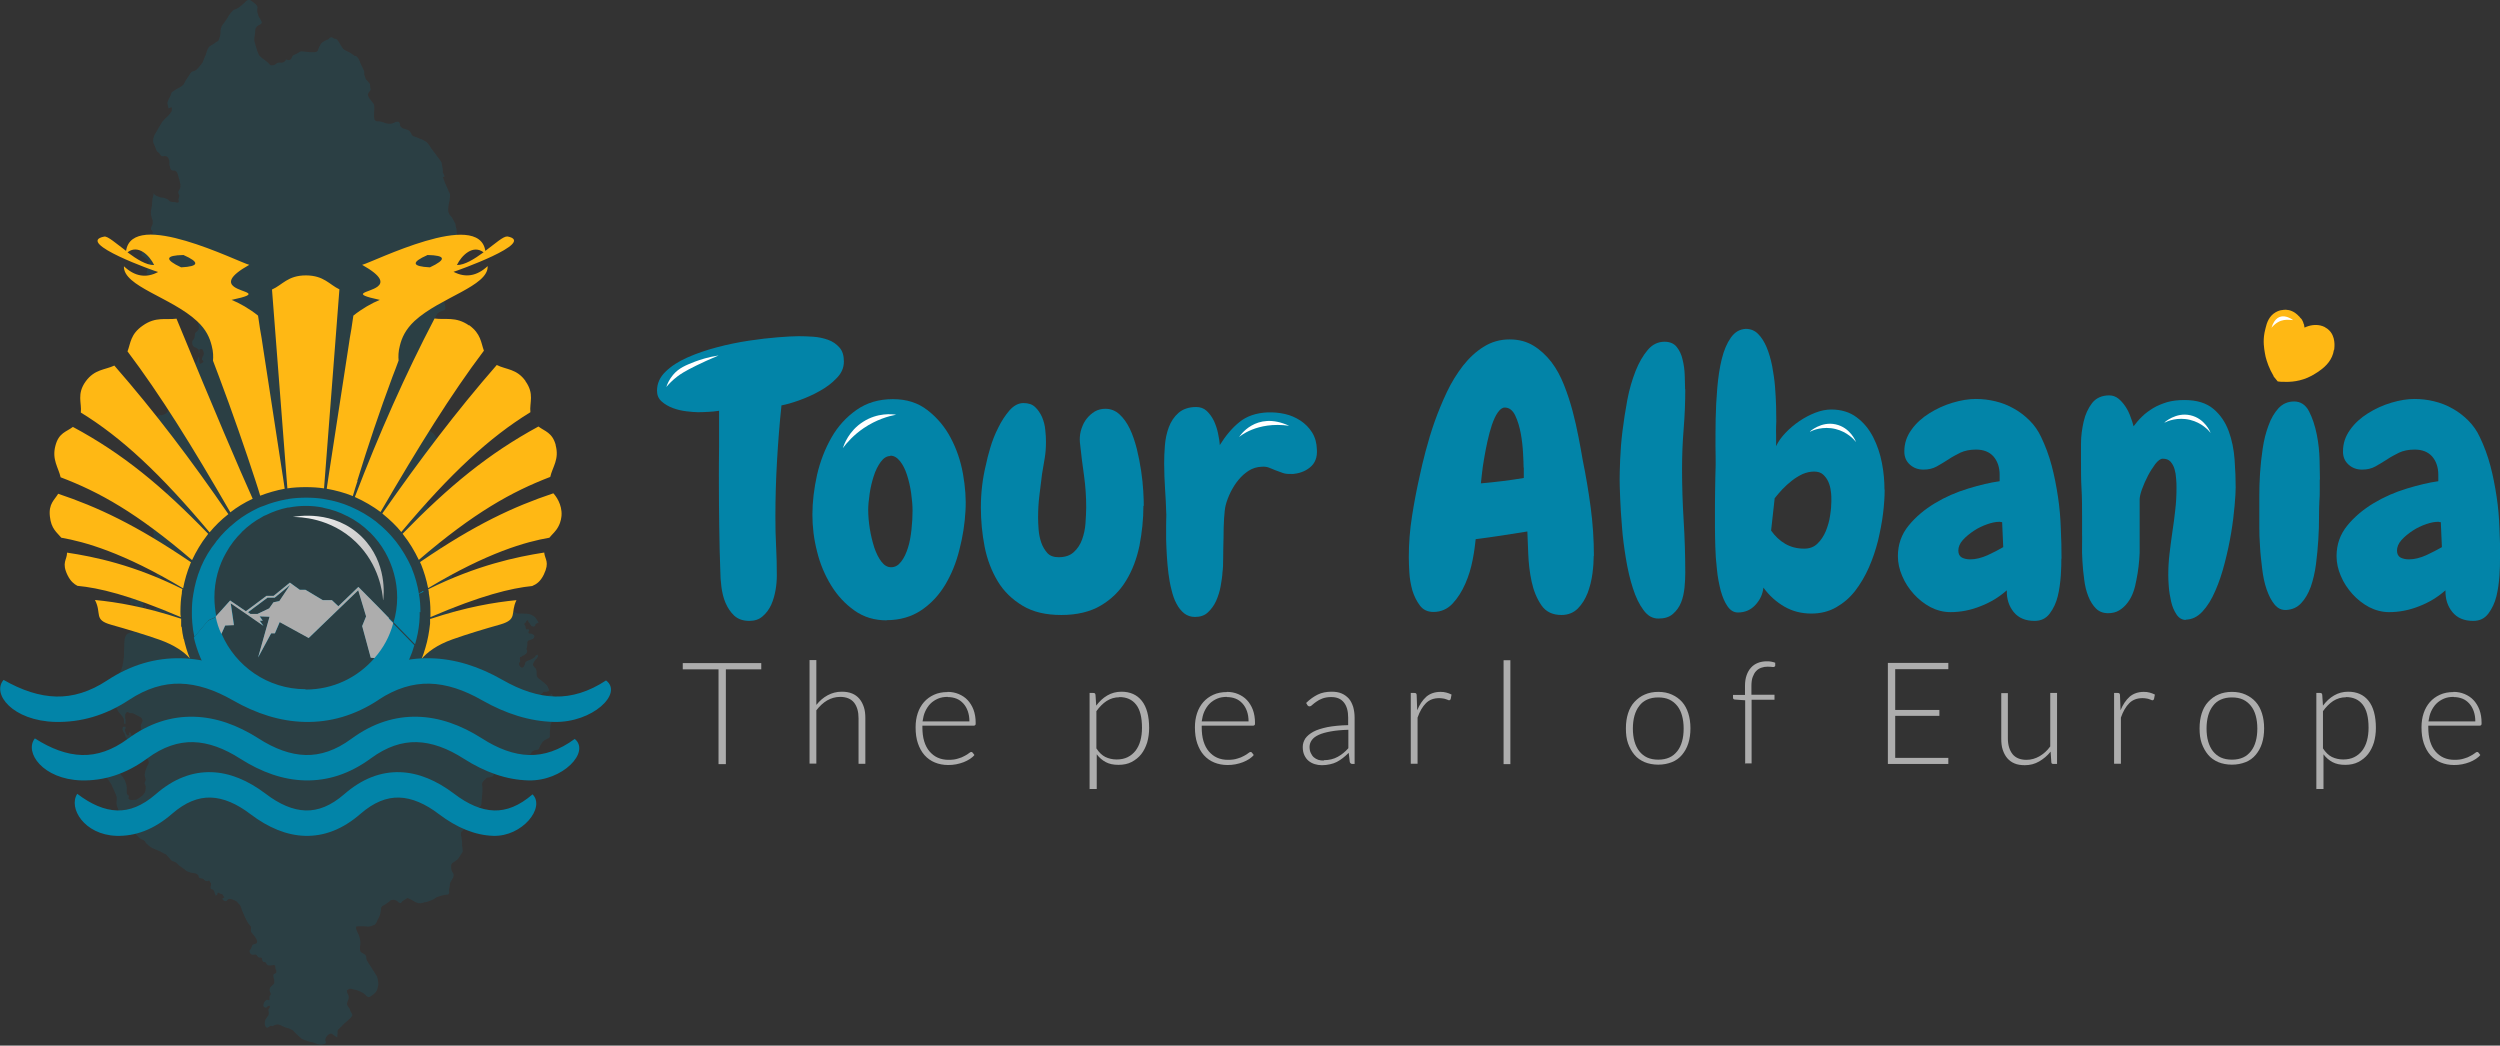 <?xml version="1.0" encoding="UTF-8"?>
<svg id="Layer_2" data-name="Layer 2" xmlns="http://www.w3.org/2000/svg" xmlns:xlink="http://www.w3.org/1999/xlink" viewBox="0 0 139.8 58.47">
  <rect x="0" y="0" width="139.8" height="58.47" fill="#333333" stroke="none"/>
  <defs>
    <style>
      .cls-1, .cls-2, .cls-3, .cls-4, .cls-5, .cls-6, .cls-7, .cls-8 {
        stroke-width: 0px;
      }

      .cls-1, .cls-3, .cls-4 {
        fill-rule: evenodd;
      }

      .cls-1, .cls-7 {
        fill: #ffb814;
      }

      .cls-2 {
        fill: none;
      }

      .cls-3, .cls-8 {
        fill: #0284a8;
      }

      .cls-9 {
        opacity: .15;
      }

      .cls-4 {
        fill: url(#linear-gradient);
      }

      .cls-5 {
        fill: #fff;
      }

      .cls-6 {
        fill: #adadad;
      }
    </style>
    <linearGradient id="linear-gradient" x1="15.43" y1="27.87" x2="22.73" y2="33.12" gradientUnits="userSpaceOnUse">
      <stop offset="0" stop-color="#fff"/>
      <stop offset="1" stop-color="#adadad"/>
    </linearGradient>
  </defs>
  <g id="Layer_1-2" data-name="Layer 1">
    <g class="cls-9">
      <path class="cls-8" d="M24.86,9.87s-.04-.1-.05-.13c-.01-.03-.05-.08-.05-.12,0-.04.01-.11,0-.15,0-.05-.03-.16-.04-.21,0-.04-.01-.11-.02-.15-.01-.04-.06-.12-.09-.15-.03-.05-.11-.14-.14-.19-.04-.06-.13-.17-.17-.23-.05-.06-.14-.19-.19-.25-.03-.05-.09-.15-.13-.2-.03-.04-.1-.13-.15-.16-.05-.04-.17-.1-.23-.13-.04-.02-.12-.05-.16-.06-.04-.01-.11-.05-.14-.06-.03-.01-.1-.04-.14-.05-.02,0-.07-.02-.08-.03-.03-.03-.07-.1-.09-.14-.02-.03-.05-.08-.07-.11-.02-.02-.07-.06-.1-.08-.05-.02-.15-.05-.19-.06-.04-.01-.12-.04-.15-.06-.03-.02-.09-.08-.1-.11-.02-.03,0-.11-.02-.14-.01-.03-.05-.08-.08-.09-.03-.01-.08,0-.11,0-.04,0-.11.05-.15.06-.04.01-.11.04-.15.05-.05,0-.16,0-.21-.01-.05,0-.15-.04-.2-.06-.07-.02-.2-.06-.27-.07-.03,0-.1,0-.13,0,0,0,0,0-.01,0-.04-.02-.09-.05-.1-.08-.02-.03-.02-.11-.03-.15,0-.05,0-.14,0-.18,0-.05,0-.16.01-.21,0-.04,0-.13,0-.18,0-.04,0-.11-.02-.14-.02-.04-.07-.1-.1-.14-.03-.05-.11-.14-.14-.18-.02-.03-.05-.08-.06-.11-.01-.02-.04-.07-.04-.1,0-.03.02-.07.03-.1.01-.03.06-.09.08-.12.01-.02.05-.06.05-.09,0-.03-.03-.1-.03-.13,0-.04,0-.13-.01-.16-.03-.08-.16-.19-.21-.26-.02-.03-.05-.08-.06-.12-.02-.04-.04-.13-.05-.18,0-.04,0-.12,0-.15-.01-.05-.07-.15-.09-.2-.03-.06-.08-.18-.11-.24-.03-.07-.08-.21-.12-.27-.02-.04-.08-.12-.12-.14-.02-.02-.08-.02-.11-.03-.02-.01-.06-.04-.08-.06-.04-.03-.12-.09-.16-.11-.04-.02-.12-.06-.16-.08-.03-.01-.09-.04-.12-.06-.03-.01-.08-.05-.1-.07-.04-.04-.09-.13-.12-.17-.04-.06-.11-.19-.15-.25-.02-.03-.07-.1-.11-.13-.03-.02-.1-.02-.13-.03-.02,0-.05-.03-.07-.04-.02-.01-.07-.04-.1-.04-.05,0-.13.09-.17.12-.04.02-.12.05-.16.07-.05.03-.15.08-.19.12-.03.02-.07.08-.08.11-.03.04-.07.13-.09.17-.02.04-.04.13-.06.16-.01.02-.05.06-.08.07-.02.01-.07.02-.09.02-.06,0-.17,0-.23,0-.06,0-.17-.01-.23-.02-.04,0-.12-.02-.16-.02-.04,0-.13-.02-.17,0-.03,0-.08.04-.11.06-.04.02-.12.07-.16.09-.03.02-.11.04-.14.06-.02.02-.05.07-.07.09-.02.03-.03.1-.05.12-.02.02-.07.05-.09.06-.02,0-.06,0-.08,0-.03,0-.08-.04-.11-.03-.02,0-.03.06-.05.08-.03.03-.11.08-.15.09-.04.01-.12,0-.16,0-.04,0-.12.01-.15.03-.03.01-.09.08-.12.09-.03.02-.11.03-.14.03-.01,0-.03,0-.05,0-.02,0-.03,0-.04,0-.04-.01-.09-.08-.12-.11-.03-.03-.09-.08-.12-.11-.05-.04-.14-.11-.19-.14-.05-.04-.16-.12-.2-.17-.03-.04-.07-.13-.09-.18-.02-.04-.05-.13-.06-.18-.02-.06-.06-.19-.08-.26-.02-.06-.05-.17-.06-.23,0-.02,0-.07,0-.1,0-.04.01-.12.02-.15,0-.05.02-.16.03-.22,0-.05,0-.15.02-.2.01-.04.07-.11.09-.13.03-.03.09-.06.13-.08.02-.01.07-.04.09-.06.01-.01.04-.05.04-.07,0-.03-.03-.09-.04-.11-.02-.05-.08-.13-.11-.18-.01-.03-.04-.09-.05-.12-.01-.04-.04-.13-.05-.18,0-.04,0-.13,0-.18,0-.03.02-.1,0-.13-.01-.04-.08-.11-.11-.14-.05-.05-.16-.12-.21-.16-.02-.02-.06-.05-.09-.06-.02,0-.08-.01-.1,0-.03,0-.09.04-.12.06-.03.02-.06.08-.09.1-.06.06-.19.16-.25.21-.05.04-.15.11-.21.13-.04.02-.12.04-.15.06-.03.02-.09.08-.11.11-.04.04-.1.13-.14.18-.03.04-.08.13-.11.18-.03.05-.1.16-.14.21-.04.06-.13.16-.16.22-.03.06-.06.19-.07.26,0,.05,0,.16-.01.22,0,.05-.04.16-.06.21,0,.03-.02.09-.04.11-.03.04-.11.08-.14.1-.04.03-.13.09-.17.12-.05.03-.15.08-.2.12-.03.03-.08.12-.1.16-.03.06-.07.2-.09.26-.02.06-.07.16-.09.22-.03.07-.08.21-.11.27-.03.05-.11.13-.14.18-.03.04-.1.12-.14.16-.03.03-.1.09-.15.11-.04.02-.12.03-.16.05-.03.02-.07.08-.09.1-.03.05-.09.14-.12.19-.04.05-.11.16-.15.22-.03.05-.07.17-.11.21-.04.04-.13.11-.18.14-.05.03-.16.09-.22.12-.03.02-.1.06-.13.09-.04.03-.12.07-.14.11-.02.03-.04.12-.05.16-.01.03-.05.09-.07.13-.02.04-.06.11-.07.15-.01.03-.04.09-.04.13,0,.05.03.15.04.19,0,.03.02.09.03.12,0,0,0,0,0,0,.02-.01.06-.04.09-.05.02,0,.06-.03.08-.01.02.01.01.06.01.08,0,.03,0,.09-.01.12-.02.04-.07.12-.1.15-.03.03-.08.1-.11.13-.04.04-.12.11-.15.14-.04.04-.11.11-.14.15-.05.06-.12.2-.17.27-.03.04-.08.13-.1.17-.03.05-.09.16-.12.21-.02.04-.08.12-.09.16-.02.05-.04.15-.05.2,0,.04-.02.12,0,.16,0,.05.06.13.07.18.02.04.05.11.06.15.01.03.03.09.04.11.01.03.05.08.07.1.02.02.07.06.1.08,0,0,0,0,0,0,.01.02.03.05.04.07.02.03.06.08.1.09.04.02.12,0,.16,0,.03,0,.09,0,.11.02.03.01.08.06.09.08.02.04.05.12.06.16.01.05,0,.16,0,.21,0,.03.02.08.03.1,0,.04.02.11.04.15.01.02.04.06.06.07.02.01.08.02.11.02.02,0,.05,0,.07,0,.01,0,.03.02.04.02.03.02.07.07.09.1.02.04.04.14.06.19.02.06.05.18.07.24.01.06.04.17.05.23,0,.05,0,.15-.01.2,0,.02-.04.07-.05.09-.01.03-.05.08-.06.11,0,.03,0,.09.02.12,0,.03.04.08.04.11,0,.03-.02.08-.03.11,0,.03-.03.09-.02.12,0,.02.02.05.02.07,0,0,0,.03,0,.04,0,.01-.03.03-.05.04-.02,0-.06,0-.08,0-.03,0-.07-.03-.1-.03-.03,0-.09,0-.12,0-.04,0-.13-.03-.17-.05-.03-.02-.08-.09-.11-.11-.05-.03-.17-.06-.22-.08-.04-.01-.13-.01-.17-.02-.03,0-.08-.03-.11-.04-.04-.02-.14-.05-.18-.08-.03-.02-.07-.07-.1-.11,0,.01,0,.02,0,.03,0,.03-.01.09-.02.11,0,.04-.04.11-.04.15-.02.09-.02.28-.03.37-.01.1-.06.29-.06.38,0,.06,0,.18.02.24.01.06.07.19.08.25,0,.04,0,.13,0,.18-.01.05-.06.13-.08.18,0,.03-.02.08-.02.11,0,.03.06.07.07.1.01.03.05.1.04.13,0,.02-.06.05-.08.06-.04.01-.12,0-.16,0-.03,0-.08,0-.11,0-.02,0-.07.01-.09.03-.02.02-.06.06-.07.09-.01.04-.01.12-.02.16,0,.04,0,.11,0,.15.01.04.07.09.1.12.02.02.06.05.07.08,0,.02.01.08,0,.1,0,.03-.05.08-.07.1-.02.02-.08.03-.1.05-.02.02-.05.06-.06.09-.02.03-.04.1-.05.13,0,.02-.01.08,0,.1.01.02.05.02.07.03.03.02.08.05.11.07.03.02.1.07.13.1.02.02.08.07.09.1.01.03,0,.11,0,.14,0,.06-.02.18-.04.24-.01.05-.05.16-.06.22,0,.03-.02.09,0,.11,0,.02.05.03.06.03.03.01.11.02.14.02.03,0,.08-.02.11-.03.02-.01.05-.06.08-.08.05-.04.17-.1.23-.11.06-.01.17-.01.23,0,.08,0,.23.05.31.07.09.03.27.08.35.12.09.04.26.14.34.19.04.03.13.08.17.11.05.03.16.09.21.12.03.02.08.04.12.07.05.03.09.05.12.07.05.03.15.09.2.13.04.03.08.12.12.16.02.02.06.06.08.07.03.01.09.02.12.01.02,0,.06-.03.09-.04.02,0,.07,0,.09,0,.02.01.03.05.04.08,0,.03,0,.09,0,.12,0,.04,0,.13,0,.17,0,.03-.02.1-.02.14,0,.04-.01.13-.02.18,0,.04,0,.11,0,.15,0,.04-.04.1-.07.13-.02.02-.06.05-.08.06-.01,0-.04,0-.06,0-.02,0-.05-.02-.07-.04-.01-.01-.02-.04-.03-.05,0,0-.03-.03-.04-.03-.01,0-.03,0-.04.02-.02.02-.05.06-.05.08,0,.03,0,.09,0,.12,0,.03,0,.1,0,.13,0,.03.04.08.05.1.01.04.03.13.04.17,0,.06.01.17.02.23,0,.05.04.13.05.18,0,.04.03.13.03.18,0,.03-.03.09-.04.11-.02.03-.06.08-.09.1-.02.02-.08.06-.09.09-.01.02,0,.08-.01.11,0,.03-.01.07-.02.11,0,0,0,0,0,.01,0,.02-.02.07-.04.09,0,.02-.04.04-.05.06-.01.02-.04.06-.04.09,0,.03,0,.08,0,.1,0,.03.02.08.03.1.01.02.05.07.07.09.03.02.1.04.13.05.02.01.07.05.09.07.01.01.04.04.05.05,0,.01,0,.05,0,.06,0,.01,0,.04,0,.06,0,.01,0,.04,0,.04,0,0,.03.01.03,0,0,0,0-.02,0-.03,0-.02,0-.05,0-.06,0-.01,0-.04,0-.05,0-.01,0-.04.01-.05,0-.01.04-.02.05-.02.01,0,.03-.01.05,0,.02,0,.05.02.07.03.02.02.04.08.05.11,0,.03.02.09.02.12,0,.04-.03.1-.05.14-.01.03-.04.08-.05.11,0,.02-.01.07,0,.09,0,.02.05.03.06.05,0,.01.02.05.02.07,0,0-.02.02-.03.03-.01,0-.04.01-.05.02-.02.01-.05.04-.07.05,0,0-.03,0-.04,0-.01,0-.02-.03-.03-.05,0-.02-.02-.06-.02-.08,0-.02,0-.06,0-.08,0-.02,0-.06,0-.08,0-.02,0-.06-.02-.08,0,0-.02,0-.02,0-.01,0-.02.04-.03.05-.01.02-.02.08-.03.1,0,.02-.02.07-.03.09,0,.02-.03.04-.05.06-.01.02-.03.03-.04.04-.01.01-.04.03-.05.04-.01,0-.04.02-.05.03,0,.01,0,.05,0,.07,0,.02-.02.06-.03.07-.02.02-.06.06-.08.07-.04.03-.12.07-.15.1-.03.02-.08.06-.12.07-.06.02-.19.04-.26.05-.07,0-.2.01-.27.01-.05,0-.15-.01-.19-.02-.05-.01-.15-.06-.2-.08-.04-.02-.12-.06-.16-.08-.03-.02-.1-.06-.13-.08-.02-.01-.06-.05-.09-.06-.01,0-.04-.03-.05-.03-.01,0-.05,0-.06,0,0,0-.02.02-.02.03,0,.02,0,.05.01.07,0,.03.04.09.05.11.01.03.04.1.05.13,0,.03.01.1.02.14,0,.03.02.09.03.12.02.04.08.09.11.12.03.02.09.07.12.09.04.02.13.05.17.07.04.01.13.02.17.04.03.01.09.06.11.08.03.04.06.12.07.17.01.05.02.14.03.19,0,.04,0,.13,0,.18-.01.06-.07.17-.1.22-.02.05-.08.13-.11.18-.02.04-.07.11-.09.15-.03.05-.08.15-.1.2-.02.04-.05.13-.08.16-.04.05-.13.15-.18.19-.03.02-.09.06-.12.07-.03.01-.11.03-.15.04-.03,0-.08-.01-.11,0-.02,0-.06.02-.08.04-.01.01-.04.05-.04.06,0,.02,0,.05,0,.07,0,.02.02.06.03.08.01.03.05.08.06.11,0,.03.02.09.01.12,0,.03-.03.07-.04.1-.02.04-.08.11-.12.15-.03.03-.08.09-.12.1-.03.02-.1.04-.13.04-.04,0-.12,0-.15,0-.02,0-.07-.01-.09-.03-.02-.01-.05-.05-.06-.08-.01-.02-.03-.07-.04-.09,0-.02-.03-.06-.05-.06-.01,0-.04.02-.05.03,0,.01,0,.05,0,.07,0,.03.02.07.03.1.01.03.04.09.06.11.02.02.07.04.09.06.03.03.08.08.1.12.02.03.03.1.03.13,0,.04-.02.11-.02.14,0,.08,0,.24,0,.32,0,.05-.02.15-.03.2,0,.05-.04.14-.04.19,0,.03,0,.1,0,.13.02.04.08.1.11.13.02.02.05.04.06.07.01.03,0,.09,0,.12,0,.02.02.06.04.08.02.02.06.04.09.04.02,0,.07,0,.09-.01.01,0,.02-.03.04-.04.03-.02.1-.04.13-.04.04,0,.11,0,.14,0,.06,0,.17.03.22.06.04.02.1.07.12.1.04.05.11.16.14.21.02.04.07.12.09.16.02.06.05.17.07.23.01.07.03.21.03.29,0,.05-.01.14-.02.19-.02.05-.07.15-.1.2-.03.06-.07.18-.11.23-.02.03-.07.08-.09.12-.01.02-.03.07-.05.1-.02.02-.06.06-.07.09-.02.02-.03.08-.05.11-.02.02-.07.06-.09.08-.02.02-.05.07-.05.09,0,.02.01.07.01.1,0,.02-.02.07-.03.09-.01.02-.05.04-.06.06-.01.01-.03.05-.03.07-.01.04-.02.13-.03.17,0,.03,0,.1-.01.13,0,.04-.03.1-.05.14,0,0,0,.01,0,.02-.01.03-.04.09-.07.11-.02.01-.06.03-.08.03-.01,0-.04,0-.05-.01-.03,0-.08,0-.1.02-.02,0-.05.03-.06.04-.01.02-.02.06-.02.08,0,.03,0,.08,0,.1,0,.03.05.07.07.09.02.04.07.14.08.18.01.06.02.19.02.26,0,.06,0,.17,0,.23,0,.08-.04.23-.05.3,0,.09,0,.27-.02.36-.01.1-.05.3-.08.4-.02.05-.06.16-.09.2-.02.03-.07.09-.09.12-.01.02-.04.07-.05.1,0,.02-.02.06-.02.08,0,.01,0,.05.02.06,0,.01.03.02.04.03.02.01.07.02.09.04,0,0,.02.02.03.03,0,0,.02.02.02.02.01.01.03.04.05.04,0,0,.03-.01.03-.02s0-.04.01-.05c0-.01,0-.03.02-.04.02,0,.05,0,.07,0,.02,0,.04.04.05.06.01.02.01.08.02.11,0,.02.03.06.04.08.02.03.06.08.07.11.01.05.01.14.01.19,0,.06-.01.18-.02.23-.01.07-.04.2-.07.27-.02.06-.08.18-.12.23-.02.04-.08.1-.1.13-.02.02-.05.07-.06.1,0,.01,0,.04,0,.05,0,.02.03.04.03.05,0,.01,0,.04,0,.06,0,.01-.01.04-.02.05,0,.02-.02.05-.03.06,0,.01-.02.04-.03.06,0,.01,0,.04,0,.05,0,0,.02.02.03.01.01,0,.01-.04.02-.05,0-.02.02-.05.02-.07,0-.02.02-.06.03-.08,0-.02.02-.04.02-.06,0,0,0-.02,0-.02,0-.01.02-.03.03-.03.02-.02.05-.04.07-.06.02-.03.04-.1.06-.13.02-.03.06-.1.07-.13.03-.05.09-.15.11-.19.04-.08.11-.23.15-.31.02-.03.04-.1.07-.13.01,0,.04-.03.06-.02.01,0,.02.03.03.03,0,0,.03.02.04.03.02.01.07.02.08.03.02.02.05.09.06.12.01.05.02.16.02.22,0,.04,0,.13.02.16.01.03.05.06.07.09,0,.02.01.07.01.09,0,.05,0,.15,0,.2,0,.04-.02.12-.02.16,0,.04-.01.11-.02.15,0,.03-.02.08-.04.1-.01.02-.05.04-.07.05-.02.01-.08.01-.1.02-.03,0-.09,0-.11.02-.04.01-.11.06-.14.08-.02.02-.06.06-.08.08-.03.03-.07.12-.11.15-.02.02-.06.03-.09.04-.02,0-.05.03-.07.03-.01,0-.04,0-.06,0-.02-.01-.01-.07-.03-.08-.01,0-.05,0-.06,0-.01,0-.04.02-.05.03-.01,0-.04,0-.06,0-.02.01-.04.06-.06.08-.01.02-.03.06-.05.08,0,.01-.03.04-.04.04,0,0-.03.01-.04,0-.01,0-.02-.04-.02-.06,0-.01,0-.04.01-.06,0-.01.03-.04.03-.05,0-.02.02-.05.02-.07,0-.02,0-.05.01-.07,0-.01.03-.04.02-.05,0,0-.02-.02-.03-.02-.01,0-.02.03-.03.04-.01.02-.02.07-.03.09,0,.02,0,.06-.01.08,0,.03-.03.08-.05.1,0,.02-.03.05-.03.06,0,0-.01.04-.02.04-.01,0-.03-.01-.04-.02,0-.01,0-.04,0-.05,0-.01,0-.04.01-.05,0-.01.02-.04.03-.05,0-.02.01-.06.02-.08,0-.03.01-.08.02-.1,0,0,0-.02,0-.03,0-.02,0-.03,0-.04,0-.02-.03-.06-.02-.08,0-.02.02-.04.03-.05,0-.01.03-.04.04-.05,0,0,.03-.01.04-.02.02-.01.05-.05.06-.07.01-.03,0-.09,0-.12,0-.03,0-.09,0-.12,0-.02-.03-.06-.05-.08-.02-.02-.09-.02-.12-.03-.02,0-.05-.03-.06-.04-.01-.01-.03-.05-.04-.07,0-.01,0-.04,0-.06,0-.02.03-.05.04-.06.02-.02.06-.05.08-.06.02-.01.07-.03.1-.04.02,0,.07,0,.1,0,.01,0,.04,0,.05-.01,0,0,.02-.01.02-.02,0,0-.02-.02-.02-.02-.02,0-.05,0-.07,0-.02,0-.07,0-.09,0-.03,0-.07.04-.09.05-.03.02-.1.07-.12.1-.03.03-.09.11-.11.15-.02.03-.04.11-.06.14-.01.03-.03.1-.06.12-.01,0-.04.01-.06.01-.01,0-.04,0-.05,0-.02,0-.05.02-.07.02-.02,0-.06,0-.08,0-.01,0-.04-.02-.05-.01-.02,0-.04.04-.05.05-.01.02-.03.07-.03.1,0,.03,0,.08,0,.11,0,.02,0,.05.02.07,0,.01.04.04.05.04.02,0,.05-.02.07-.02.02,0,.07,0,.09.01.03.01.07.05.09.07.02.02.06.07.07.1.02.04.05.12.06.17,0,.04.01.13.01.17,0,.02,0,.06,0,.08-.01.02-.05.04-.07.04-.01,0-.03-.02-.04-.02,0,0-.03,0-.04,0-.02.01-.05.05-.06.07-.02.04-.03.14-.04.19,0,.04-.03.12-.02.16,0,.03.03.09.05.12.01.03.04.09.05.12,0,.02.01.07.01.09,0,.02,0,.07-.02.09-.01.02-.04.06-.06.07-.03.02-.1.04-.13.05-.04.01-.12.02-.16.04-.03.01-.08.04-.11.06-.02.02-.06.08-.07.1-.02.05-.05.14-.06.19-.01.07-.02.21-.02.28,0,.07,0,.21-.01.29,0,.12,0,.37-.02.49,0,.09-.04.28-.06.37,0,.05-.03.14-.05.19-.02.05-.05.14-.08.19-.02.04-.08.12-.12.15-.04.04-.15.11-.2.14-.04.03-.11.08-.15.11-.04.03-.12.09-.15.13-.02.02-.07.06-.09.09-.02.02-.07.07-.08.1-.01.03,0,.09,0,.13,0,.02,0,.04.01.06,0,.02.02.04.02.06.03.05.11.12.15.16.03.04.1.12.13.17.04.06.11.19.14.26.02.04.05.12.06.17.01.05.02.16.03.21,0,.04.04.11.06.14.02.04.05.12.08.15.02.03.06.08.08.1.03.03.08.09.1.12.03.04.09.11.11.16.02.04.03.12.03.16,0,.03,0,.08,0,.11,0,.02.04.05.05.05.01,0,.02-.02.03-.03,0-.02,0-.06,0-.08,0-.03,0-.09,0-.12,0-.04-.01-.12-.02-.16,0-.03,0-.1,0-.13,0-.03.04-.1.07-.12.01-.01.04-.04.06-.04.02,0,.05.03.07.04.02,0,.05.03.07.03.03,0,.09,0,.12,0,.03,0,.08.03.11.04.03.01.08.04.1.05.02.01.07.04.09.05.04.02.13.06.17.09.02.01.06.05.07.07.02.03.05.09.05.12,0,.04-.04.11-.05.14-.01.03-.05.09-.05.12,0,.03,0,.1,0,.13,0,.05.03.14.04.18,0,.04.02.13.02.17,0,.05-.02.15-.03.21,0,.03-.01.08-.02.1-.01.02-.04.07-.06.09-.02.01-.07,0-.09,0-.02,0-.06,0-.08,0-.02,0-.07,0-.09-.02-.01-.01-.03-.04-.03-.06,0-.02,0-.07,0-.1,0-.02-.02-.06-.03-.07-.01-.01-.05-.03-.07-.04-.02,0-.05,0-.06-.02-.01,0-.04-.02-.05-.04-.01-.02-.01-.06-.02-.08,0-.01-.03-.04-.04-.05,0,0-.03,0-.03,0-.02,0-.03.05-.03.07,0,.02,0,.06,0,.08,0,.01-.04.02-.06.02-.01,0-.04,0-.04,0,0,0-.02-.03-.02-.04,0-.01-.03-.03-.04-.05,0-.02-.02-.06-.02-.08,0-.02-.02-.04-.03-.06,0-.01-.02-.04-.02-.05,0-.02,0-.05.01-.07,0-.01.02-.03.03-.04,0-.01.01-.04.01-.05,0-.01-.02-.04-.03-.05-.02,0-.06,0-.08,0-.01,0-.04.02-.05.03-.01.02-.02.08-.02.1,0,.03.02.09.03.12.01.03.07.09.08.12.02.04.04.12.05.16.02.03.05.1.08.13.01.02.04.04.06.05.03.02.09.04.11.05.03.01.08.03.11.04.04.02.09.09.12.12.04.04.09.13.12.18.04.07.13.2.17.26.04.06.1.17.15.22.02.03.08.08.11.1.03.02.11.05.14.07.03.02.08.07.1.1.01.02.03.07.04.09,0,.03,0,.08,0,.1-.01.04-.06.11-.08.15-.03.06-.08.19-.1.26-.01.04-.03.11-.03.14,0,.03-.02.08-.02.1,0,.04.02.1.03.14,0,.03.03.1.03.13,0,.03-.03.09-.04.12,0,.02-.03.07-.02.09,0,.02.03.07.04.09,0,.02.02.07.02.09,0,.04,0,.13-.01.18,0,.03-.02.1-.03.13-.02.04-.06.1-.09.13-.03.04-.1.1-.14.13-.02.02-.06.05-.08.06-.03.02-.08.05-.1.06-.02.01-.06.03-.08.04-.02,0-.05.01-.07.01-.03,0-.08,0-.11.01-.03,0-.08,0-.11,0-.02,0-.07-.02-.09-.03-.01,0-.04-.03-.05-.05,0-.02,0-.06,0-.08,0-.01.02-.03.02-.04,0-.01,0-.04-.02-.06,0,0-.03-.01-.04-.02-.02-.02-.05-.07-.06-.09,0-.03,0-.08,0-.11,0-.05,0-.15,0-.2,0-.06-.02-.17-.04-.22-.01-.05-.05-.16-.07-.21-.02-.04-.07-.12-.1-.16-.04-.05-.12-.14-.15-.18-.05-.06-.14-.17-.19-.24-.03-.04-.08-.11-.1-.15-.02-.03-.05-.09-.07-.12-.02-.03-.06-.1-.09-.13-.02-.02-.06-.04-.08-.04-.02,0-.05,0-.06.01-.03,0-.08,0-.11-.01-.02,0-.05-.02-.06-.03-.01-.02-.02-.06-.03-.08,0-.01-.02-.03-.03-.03-.02,0-.05.03-.06.04-.02.02-.07.06-.09.07-.02.02-.07.05-.09.06-.03.02-.07.05-.1.06-.02,0-.05.02-.07.03-.01,0-.03.03-.03.05,0,.01,0,.04,0,.06,0,.01.02.04.03.05.02.02.07.04.09.05.04.03.1.11.13.15.04.05.11.15.14.2.03.04.08.12.1.16.03.04.08.14.11.18.03.05.11.15.14.2.03.05.07.15.09.2.03.05.08.16.1.22.02.05.07.16.09.21.01.03.03.09.04.12,0,.03,0,.09,0,.13s-.01.09-.01.12c0,.04,0,.11,0,.14,0,.05.04.15.06.2.02.04.05.13.07.17.02.03.08.1.11.12.02.02.06.04.08.06.02.01.06.03.08.05.03.02.06.08.08.11.02.04.06.11.09.15.02.03.06.1.08.13.02.03.09.09.11.12.03.04.07.12.1.16.02.04.05.12.07.16.02.03.05.09.07.12.02.04.07.12.09.15.04.04.12.12.16.16.02.02.06.05.08.06.02.02.07.05.09.06.03.01.09.03.11.05.01,0,.04.03.05.04.02.02.05.08.07.11.04.04.12.11.16.15.03.03.1.07.13.09.04.03.13.07.18.09.05.02.16.07.22.09.04.02.12.05.15.07.04.02.1.06.14.08.03.02.1.04.13.06.04.03.11.11.14.15.04.04.11.13.15.17.01.01.04.04.06.05.03.02.11.03.15.05.03.01.08.05.11.07.03.03.09.09.12.12.03.03.1.07.13.1.03.02.1.07.1.07,0,0,.07.05.1.07.02.02.07.07.09.08.02.01.07.03.09.04.04.01.11.04.15.05.05.01.15.02.19.03.04,0,.12.03.15.05.02.01.07.05.08.07.02.02.02.09.04.12,0,.01.03.03.04.04.02,0,.07,0,.09.01.02,0,.06.01.08.02.01,0,.04.02.05.02,0,0,.02.04.03.05.02.02.07.05.1.06.02,0,.06,0,.08,0,.01,0,.04-.02.06-.02.02,0,.05,0,.07.02.01.01,0,.05.02.06,0,.02.05.04.05.05.01.03,0,.1,0,.14,0,.02-.02.04-.02.06,0,.01,0,.04,0,.05,0,.02,0,.05.01.07.01.02.06.03.08.04.01,0,.05.01.06.02.01.01.02.04.03.06,0,.01.03.04.04.06,0,.02,0,.07.02.09,0,.02.02.06.03.07,0,.01.01.04.03.04.01,0,.04-.02.05-.03.01,0,.03-.03.03-.05,0-.01,0-.04.01-.05,0-.01.02-.04.03-.04.01,0,.04.02.05.03.02.01.05.03.07.04.03.01.08.02.11.03.02.02.06.07.07.1.01.02.05.07.04.09,0,.02-.05.01-.06.02-.01,0-.04.02-.04.03,0,.01.01.04.02.06.01.02.05.04.06.05.02.01.06.03.08.03.02,0,.06,0,.08-.01.01,0,.03-.04.04-.05.02-.02.06-.05.09-.06.02,0,.06,0,.08,0,.04,0,.11.03.15.05.05.02.14.05.18.08.03.02.08.08.1.11,0,0,0,0,0,0,.03.03.09.08.11.12.04.06.08.22.11.29.04.09.11.27.15.35.05.1.14.29.2.37.01.02.05.05.06.07.02.03.08.09.09.13,0,.02,0,.07,0,.09,0,.03-.01.08-.01.11,0,.03.02.08.03.1.02.03.07.09.1.12.03.03.08.1.11.14.03.04.08.13.1.18,0,.03.02.09.01.12,0,.02-.04.06-.06.07-.01,0-.05.01-.06.02-.02,0-.06.01-.08.02-.02,0-.05.02-.06.04-.01.01-.03.05-.03.07-.01.03-.03.08-.04.1,0,.02-.02.05-.04.07-.01.02-.05.04-.05.06,0,.02,0,.07,0,.09,0,.02.04.07.05.09.01.01.04.04.06.05.02.01.08.01.1.01.02,0,.06-.01.09-.01s.07.01.08.02c.01,0,.03.03.04.05.02.02.05.06.07.08.01,0,.04.02.06.02.02,0,.07,0,.09,0,0,0,.02.01.04.02,0,0,0,0,.01.01.01.02,0,.06.01.08,0,.02.02.07.03.09.01.02.05.04.06.05.02,0,.06,0,.08,0,.02.01.05.05.06.07.01.02.03.07.05.08.02.02.08.04.11.04.03,0,.08,0,.11,0,.03,0,.08-.02.11-.02.02,0,.07,0,.08,0,.02.01.04.06.05.08,0,.03,0,.08,0,.11,0,.03.05.08.05.11,0,.03.01.08,0,.1,0,.01,0,.03-.01.04-.01.01-.05.03-.07.04-.02.01-.06.03-.07.04-.02.03-.01.09-.01.13,0,.02.02.06.02.08,0,.03.02.08.03.1,0,.03,0,.08,0,.11,0,.02,0,.06,0,.08-.01.02-.05.06-.07.07-.02.02-.06.06-.08.08-.02.02-.06.06-.08.08-.01.03-.03.09-.03.12,0,.02,0,.05,0,.07,0,.02.02.05.03.07,0,.02.03.06.03.08,0,.02,0,.07-.01.09,0,.01-.03.02-.04.04-.02.03-.02.1-.02.14,0,.02,0,.06,0,.07,0,.01-.03.04-.04.04-.02,0-.06-.03-.08-.03-.02,0-.05.01-.06.02-.02.01-.06.05-.07.06-.02.02-.05.08-.06.1-.01.03-.03.08-.03.11,0,.02,0,.08.02.1.02.02.07.05.1.05.02,0,.06-.01.08-.02.02-.01.03-.06.05-.07.02-.01.06-.02.07-.02.01,0,.04.03.05.04,0,.02-.01.05-.02.07,0,.02-.03.04-.04.05-.01.02-.03.07-.03.09,0,.02.01.07.02.09,0,.03,0,.1,0,.14,0,.04-.05.1-.07.13-.02.04-.09.12-.11.16-.02.04-.04.13-.04.17,0,.03,0,.09,0,.12,0,.03.03.07.04.1.01.02.04.06.06.07.01,0,.05,0,.06,0,.02,0,.06-.04.08-.05.02-.01.06-.05.09-.06.02,0,.05.02.07.02.02,0,.04,0,.06-.01.03-.01.1-.05.13-.06.03,0,.1-.02.14-.02.06,0,.16.05.21.07.05.02.15.08.21.1.03.01.09.02.12.03.04.01.13.05.18.07.03.01.09.04.12.06.03.03.09.1.12.13.04.04.13.13.18.17.05.04.14.14.19.17.04.03.14.06.19.08.03.01.09.03.12.04.04.01.12.04.15.05.05.01.15.03.19.04.05.01.16.06.21.08.05.01.15.04.2.04.06,0,.18-.02.23-.04.02-.01.07-.05.07-.07,0-.04-.04-.1-.04-.14,0-.04.02-.11.04-.15.02-.03.06-.09.09-.12.03-.02.08-.07.11-.08.02,0,.06-.02.08-.02.03,0,.08.03.11.05.03.02.09.08.13.1.03.02.08.06.11.05.01,0,0-.05,0-.07,0-.04.02-.11.02-.15,0-.03,0-.1,0-.14,0-.03.05-.07.06-.09.03-.04.11-.1.15-.14.04-.04.11-.12.15-.16.03-.02.08-.07.11-.09.03-.03.1-.09.13-.12.03-.03.1-.09.13-.12.02-.03.07-.08.09-.11,0-.02,0-.06,0-.08-.01-.04-.07-.12-.09-.16-.02-.04-.05-.13-.07-.18-.02-.03-.07-.09-.09-.12-.01-.02-.04-.07-.05-.1,0-.03.01-.08.02-.1,0-.03.02-.08.03-.1.01-.03.04-.1.05-.13,0-.03,0-.08,0-.11,0-.06-.06-.16-.08-.21,0-.03-.03-.1-.02-.13,0-.02.06-.05.08-.06.02-.01.08-.04.1-.04,0,0,.02,0,.02,0,.05,0,.12.03.16.04.06.01.17.04.22.05.06.02.18.08.24.11.04.02.12.06.15.09.03.02.09.09.12.11.03.02.08.07.12.07.03,0,.08-.02.1-.03.04-.02.1-.07.13-.09.04-.03.12-.09.15-.13.03-.03.07-.11.09-.14.02-.04.04-.14.05-.18,0-.03.02-.09.03-.12,0-.07-.02-.2-.03-.27,0-.04-.02-.13-.04-.17-.02-.05-.07-.13-.1-.17-.03-.05-.09-.14-.12-.19-.05-.08-.16-.25-.21-.33-.02-.04-.07-.11-.09-.14-.02-.03-.06-.1-.07-.13-.02-.05-.01-.15-.03-.2-.01-.03-.05-.08-.07-.09-.03-.03-.11-.06-.15-.09-.02-.02-.08-.05-.09-.07-.01-.02-.02-.08-.03-.1,0-.04,0-.13,0-.17,0-.04.02-.11.02-.15,0-.04.01-.12,0-.16,0-.04-.02-.11-.02-.14-.01-.06-.05-.16-.07-.22-.02-.05-.08-.15-.1-.21-.02-.04-.04-.11-.05-.15,0-.02,0-.07,0-.09.02-.02.07-.02.09-.03.06,0,.19,0,.25,0,.06,0,.17,0,.23.01.05,0,.14.02.19,0,.04,0,.12-.03.16-.05.03-.01.1-.03.13-.05.03-.02.07-.09.09-.12.02-.03.04-.11.06-.14.02-.04.07-.12.09-.17.02-.04.05-.11.06-.15.01-.04.02-.13.03-.17,0-.04.01-.11.02-.15,0-.03.02-.09.04-.11.03-.04.13-.08.18-.11.06-.04.16-.12.22-.16.03-.02.08-.07.11-.09.03-.01.07-.02.11-.02.02,0,.05,0,.06,0,.04,0,.13.04.17.06.03.02.09.08.12.1.02.01.07.03.09.02.03-.01.07-.08.09-.1.04-.04.15-.09.19-.12.02-.01.06-.05.09-.06.03,0,.1.04.13.05.03.01.09.04.12.06.04.02.11.07.15.09.03.02.1.05.13.06.02,0,.07.03.1.03.03,0,.08,0,.11,0,.06,0,.17-.04.22-.05.04,0,.11-.02.15-.03.06-.02.17-.06.22-.08.02,0,.05-.02.07-.03.03-.01.06-.03.08-.04.04-.02.11-.08.15-.1.06-.03.2-.07.27-.09.05-.01.15-.04.2-.05.04,0,.13,0,.17-.02.02,0,.05-.04.06-.06.02-.04,0-.14,0-.18,0-.06.03-.17.04-.22,0-.05.01-.15.03-.2.02-.04.07-.12.09-.16.02-.04.07-.11.08-.15.01-.03.02-.1.02-.13,0-.04-.04-.1-.06-.13-.02-.03-.05-.09-.06-.13-.01-.03-.02-.1-.02-.14,0-.04,0-.11,0-.14,0-.03.04-.09.06-.11.02-.02.08-.05.1-.07.03-.02.09-.06.12-.08.03-.02.08-.06.1-.08.03-.03.07-.11.1-.15.02-.04.07-.12.1-.16.01-.02.05-.07.06-.09.01-.03,0-.1,0-.14,0-.05-.02-.15-.03-.21,0-.09,0-.27-.02-.35,0-.06-.03-.17-.04-.23,0-.04,0-.11,0-.15.01-.03.06-.08.08-.1.02-.02.07-.06.09-.08.02-.03.06-.09.07-.12.01-.03.03-.1.04-.14,0-.02,0-.08.03-.09.02-.02.09-.03.12-.04.04-.01.11-.03.15-.04.02,0,.08-.02.09-.04.02-.04,0-.13,0-.17,0-.04,0-.12,0-.16,0-.03.03-.08.04-.1.01-.02.05-.07.07-.09.03-.04.09-.1.12-.13.03-.03.08-.08.11-.1.02-.02.07-.05.09-.08.01-.02.03-.07.04-.1.01-.06.01-.19.02-.26,0-.06.01-.18.02-.24,0-.06.02-.18.02-.24,0-.04,0-.13,0-.17,0-.06-.03-.17-.02-.23,0,0,0,0,0-.01,0-.04.05-.13.08-.16.02-.02.06-.06.08-.07.02-.02.06-.08.09-.1.05-.03.16-.02.21-.04.04-.01.13-.04.16-.07.02-.02.02-.08.03-.1.01-.03.04-.09.05-.13.01-.04.03-.12.05-.15.01-.03.05-.09.07-.12.02-.03.07-.08.1-.09.02-.01.07-.03.09-.03.03,0,.07.03.1.04.04.01.11.05.15.06.03,0,.1.01.14.01.03,0,.08,0,.11-.01.04,0,.11-.01.15,0,.03,0,.07.03.09.04.03.02.07.06.1.09.02.02.04.06.06.07.02.01.07.03.1.03.04,0,.12.01.16,0,.04,0,.11-.02.14-.04.04-.02.09-.09.12-.12.03-.04.1-.11.13-.16.03-.04.09-.13.12-.18.01-.03.04-.08.05-.11,0-.04,0-.11,0-.15,0,0,0,0,0-.01,0-.03-.02-.1-.02-.13,0-.04.04-.1.06-.13.02-.02.05-.07.08-.08.04-.02.12-.04.17-.05.03-.01.11-.01.14-.04.02-.02.03-.07.04-.09.02-.04.05-.12.07-.15.03-.05.09-.14.13-.19.02-.02.07-.06.09-.07.03-.02.1-.05.13-.07.03-.02.1-.04.12-.06.02-.02.04-.06.05-.08,0-.03,0-.1,0-.14,0-.04,0-.12,0-.16,0-.05.01-.15.02-.2,0-.05.02-.16.03-.21.01-.03.05-.08.06-.11.02-.04.06-.14.07-.18.01-.04.02-.13.02-.17,0-.07,0-.21,0-.28,0-.06.03-.18.03-.25,0-.05-.02-.16-.02-.22,0-.05.01-.14,0-.18,0-.04-.02-.12-.04-.16-.01-.03-.05-.08-.08-.12,0,0-.02.02-.02.02-.03.02-.1.04-.13.05-.02,0-.07.01-.09.02-.03.01-.09.05-.12.07-.03.02-.09.06-.13.06-.03,0-.1.02-.13,0-.02,0-.05-.03-.06-.04,0-.02,0-.07,0-.09.01-.03.07-.05.1-.07.02-.01.06-.05.07-.06.02-.02.05-.07.07-.08.03-.01.1.01.14,0,.03,0,.09-.03.12-.04.01,0,.04-.03.06-.04-.02-.04-.04-.09-.05-.11-.02-.03-.04-.11-.06-.14-.03-.04-.11-.11-.14-.14-.05-.05-.17-.14-.22-.18-.03-.02-.08-.07-.11-.09-.02-.02-.07-.05-.09-.08-.02-.03-.03-.1-.04-.13,0-.04,0-.13,0-.17,0-.03-.01-.08-.02-.1,0-.02-.01-.05-.02-.07-.02-.03-.07-.07-.09-.1-.01-.02-.04-.05-.05-.06-.01-.02-.03-.07-.03-.09,0-.02.02-.05.03-.07.01-.03.04-.09.06-.12.02-.04.09-.1.12-.13.02-.03.06-.08.07-.11,0-.02,0-.08,0-.12,0,0-.02.01-.02.02-.02.01-.07.02-.09.03-.02.02-.03.06-.05.08-.02.03-.08.07-.11.09-.04.02-.12.06-.16.08-.03.01-.1.04-.14.05-.03.02-.1.05-.12.08-.02.02-.02.07-.03.1-.01.03-.04.1-.06.13-.01.02-.03.05-.05.06-.01,0-.04.02-.06.02-.02,0-.05-.02-.06-.03-.02-.01-.05-.05-.06-.06-.01-.02-.04-.06-.04-.08,0-.02,0-.07,0-.09,0-.02.03-.04.04-.05,0-.02.02-.05.02-.07,0-.02-.01-.07-.01-.09,0-.01-.01-.04-.01-.05,0-.02.01-.07.03-.08.01,0,.05,0,.06,0,.01,0,.02-.04.03-.05.02-.01.06-.02.08-.03.03-.01.08-.05.11-.07.02-.02.06-.05.07-.07.01-.03.03-.08.03-.12,0,0,0,0,0,0,0-.02-.02-.05-.03-.07,0-.02,0-.06,0-.08,0-.02.03-.07.03-.09,0-.02,0-.06.01-.08,0-.03,0-.09,0-.12,0-.02,0-.08.02-.1.01-.02.05-.04.07-.05.03-.01.08-.03.11-.04.03-.01.09-.03.11-.04.02-.01.06-.05.07-.08.01-.03.02-.09.01-.11,0-.02-.05-.04-.07-.06-.01,0-.04-.02-.06-.03-.01,0-.04-.02-.06-.02-.02,0-.05,0-.07,0-.02,0-.05-.02-.06-.03,0-.01-.02-.04-.01-.06,0-.02.03-.05.04-.06,0-.02,0-.05-.01-.07-.01-.01-.05-.03-.07-.03-.02,0-.04.03-.06.02-.02,0-.03-.04-.04-.05,0-.01-.02-.04-.02-.06,0-.01,0-.05,0-.06,0-.03-.05-.07-.06-.09,0-.02,0-.06,0-.07,0-.02.05-.04.06-.05.01-.02.03-.05.04-.07,0-.01.03-.04.04-.05.01,0,.04-.02.05-.02.01,0,.02.03.02.04,0,.02,0,.05.02.07,0,.02.04.04.05.05.02.02.04.07.05.09.02.02.05.07.07.08.02.01.08.03.11.03.02,0,.06-.01.08-.03.01-.02.01-.06.02-.08.01-.02.04-.05.06-.06.02-.02.07-.04.1-.05,0,0,.01,0,.02-.01-.02-.03-.05-.09-.07-.11-.02-.03-.06-.09-.08-.12-.02-.02-.06-.07-.08-.09-.04-.04-.15-.09-.2-.12-.03-.01-.09-.03-.13-.04-.11-.02-.32-.01-.43-.02-.05,0-.15,0-.2,0-.07-.02-.18-.09-.24-.12-.05-.03-.16-.08-.22-.11-.04-.02-.11-.07-.15-.08-.03,0-.08-.02-.1,0-.04.02-.08.09-.11.12-.05.05-.14.16-.19.21,0,0,0,0,0,0-.03.04-.08.11-.11.15-.03.03-.09.09-.13.1-.03,0-.08,0-.11,0-.06,0-.19-.02-.25-.03-.06,0-.19,0-.26-.01-.05-.01-.15-.05-.2-.07-.04-.01-.11-.05-.15-.07-.02,0-.05-.03-.08-.05,0,0-.01,0-.02.01-.02.02-.04.07-.06.09-.02.02-.07.06-.1.07-.05.02-.15.02-.2.02-.06,0-.17,0-.23-.01-.07,0-.2-.01-.26-.02-.05-.01-.16-.03-.21-.06-.04-.02-.1-.08-.12-.12-.02-.05-.03-.16-.03-.21,0-.06,0-.17,0-.22,0-.04-.02-.13-.02-.18,0-.06.01-.19.02-.26,0-.07.02-.19.03-.26,0-.05.02-.16.01-.21,0-.05-.02-.15-.03-.2-.01-.05-.06-.15-.08-.2-.02-.05-.05-.16-.06-.22,0-.07,0-.2.01-.26,0-.05.02-.14.02-.19,0-.04.01-.11.03-.14.02-.03.07-.06.09-.08.02-.02.08-.05.1-.06.02-.01.05-.03.06-.05.01-.02.02-.08.02-.11,0-.02-.04-.07-.05-.09,0-.02,0-.07-.02-.09-.01-.02-.05-.05-.07-.06-.02,0-.05,0-.07,0-.02,0-.05-.03-.06-.05-.02-.02-.05-.08-.05-.11,0-.04.01-.12.02-.16,0-.01,0-.04.01-.06-.03,0-.07,0-.08,0-.04,0-.12-.03-.16-.03-.01,0-.03,0-.05,0-.04,0-.09,0-.12,0-.05-.02-.13-.08-.16-.12-.03-.03-.08-.1-.1-.13-.02-.03-.05-.1-.07-.14-.01-.04-.04-.11-.02-.15.01-.02.06-.05.09-.06.02-.02.06-.05.08-.07.02-.02.06-.08.07-.11,0-.03,0-.1-.01-.13-.01-.05-.05-.15-.07-.19-.03-.07-.11-.19-.14-.25-.04-.08-.11-.23-.15-.31-.03-.05-.09-.15-.13-.19-.02-.03-.06-.09-.08-.11-.03-.03-.1-.06-.12-.09-.02-.03-.06-.08-.08-.12-.02-.04-.04-.14-.05-.18-.01-.03-.04-.09-.05-.12-.02-.06-.07-.18-.08-.24-.02-.06-.04-.19-.05-.26-.01-.07-.02-.21-.03-.28,0-.09,0-.26,0-.35,0-.05,0-.16-.02-.21,0-.06-.04-.18-.06-.25,0,0,0-.01,0-.02-.02-.08-.06-.23-.08-.31-.02-.06-.06-.18-.07-.24,0-.04,0-.11,0-.15,0-.04.02-.11.04-.14.01-.02.05-.06.07-.06.03,0,.08.04.1.06.02.01.06.04.09.04.02,0,.05-.03.06-.05.03-.02.09-.08.12-.11.04-.04.12-.11.16-.15.03-.03.07-.11.09-.14.02-.03.06-.09.07-.13.02-.04.05-.12.07-.17,0,0,0,0,0-.01.02-.05.06-.17.07-.22.01-.04.05-.12.05-.17,0-.04-.01-.13-.03-.17-.02-.05-.07-.13-.09-.17-.02-.03-.05-.09-.07-.12-.03-.04-.09-.1-.12-.13-.03-.03-.11-.07-.15-.09-.04-.02-.14-.05-.18-.08-.02-.02-.06-.07-.08-.1-.02-.04-.03-.14-.04-.19,0-.05,0-.14,0-.19,0-.04-.02-.13-.03-.17-.02-.06-.06-.19-.08-.25-.02-.04-.05-.11-.08-.13-.03-.02-.11-.03-.14-.05-.03-.01-.1-.03-.12-.05-.03-.03-.04-.11-.05-.15-.02-.05-.08-.15-.09-.21-.01-.05-.01-.14-.01-.19,0-.03.01-.09.03-.12.01-.02.05-.05.07-.08.02-.03.05-.1.05-.14,0-.03,0-.1.01-.13,0-.02.02-.07.03-.08.03-.03.1-.04.13-.05.05-.01.15-.03.2-.04.04-.01.12-.04.16-.05.05-.01.14-.04.19-.05.04-.02.13-.06.17-.09.03-.02.09-.06.12-.08.04-.03.13-.08.17-.11.02-.02.08-.05.09-.07.02-.03.02-.09.02-.12,0-.06-.05-.18-.07-.24-.02-.07-.05-.21-.08-.28-.02-.06-.07-.19-.1-.25-.03-.07-.13-.2-.16-.27-.02-.05-.02-.16-.02-.21,0-.05,0-.15,0-.2,0-.07.04-.2.05-.27.01-.06.04-.18.05-.25,0-.05.02-.15.02-.2,0-.03,0-.09-.01-.12-.01-.05-.07-.13-.09-.17-.02-.04-.05-.14-.06-.19,0-.05.01-.14.03-.18.01-.05.06-.13.08-.17.02-.04.05-.12.06-.16.01-.05.02-.14.04-.19.01-.05.05-.14.08-.18.02-.03.06-.1.09-.12.03-.03.12-.07.16-.09.03-.01.1-.03.14-.05.02,0,.06-.03.07-.04.02-.02.04-.07.04-.1,0-.07-.04-.2-.05-.26,0-.05-.02-.15-.03-.2,0-.05-.03-.16-.03-.21,0-.07.02-.21.02-.28,0-.07,0-.22.01-.29.01-.05.06-.16.09-.2.01-.01.03-.03.04-.04.06-.04.14-.09.19-.12.03-.02.11-.05.13-.08.01-.02,0-.08,0-.1,0-.05-.05-.16-.06-.21-.01-.06-.04-.19-.03-.25,0-.04.06-.1.08-.13.03-.04.09-.1.13-.13.04-.04.12-.11.17-.14.03-.02.1-.06.12-.09.02-.02.04-.09.04-.12.02-.05.03-.16.04-.21,0-.04.03-.13.03-.17,0-.05-.05-.14-.07-.19-.02-.05-.08-.15-.1-.21-.02-.08-.03-.25-.04-.33,0-.06-.04-.19-.05-.25,0-.06,0-.18-.02-.23,0-.03-.03-.1-.04-.13,0-.02,0-.08-.01-.1,0-.04-.04-.11-.06-.15-.03-.06-.09-.17-.13-.23-.04-.05-.13-.15-.16-.2-.02-.04-.04-.12-.05-.16,0-.05-.01-.14,0-.19,0-.05.02-.16.03-.21,0-.05.03-.14.04-.18,0-.05.02-.16.02-.21,0-.04.02-.12,0-.17,0-.04-.04-.1-.06-.13-.02-.05-.06-.17-.09-.22-.03-.06-.08-.18-.11-.24-.01-.03-.03-.07-.04-.11l-.09-.24Z"/>
    </g>
    <path class="cls-1" d="M6.4,20.44c-.53.25-1.11.2-1.61.89-.51.71-.21,1.2-.27,1.74,2.27,1.39,4.45,3.42,7.2,6.7.29-.35.63-.69,1.05-1.02,0,0,0,0,0,0-2.1-3.06-4.11-5.71-6.37-8.3ZM9.87,17.82c-.6.08-1.16-.13-1.89.39-.69.48-.67.97-.85,1.44,1.84,2.44,3.63,5.32,5.75,9,.37-.29.78-.54,1.25-.76-.75-1.67-2.09-4.79-4.26-10.07ZM15.81,26.6l-1.1-7.16-.08-.53-.09-.52-.11-.74c-.47-.38-1.05-.71-1.48-.88,1.78-.38.6-.39.13-.74h0c-.29-.22-.3-.57.86-1.22-.62-.16-6.54-3.15-6.89-.78-.55-.41-1.03-.84-1.22-.8-1.7.33,2.92,1.97,3.01,1.98-.67.36-1.31.25-1.91-.32-.05,1.12,2.66,1.74,4.09,3.07.51.47.71.93.82,1.38.09.33.09.63.07.83.1.25.21.55.34.9.73,1.94,1.49,4.13,2.03,5.79.1.3.19.59.27.86.44-.17.9-.3,1.37-.39h0l-.11-.74ZM7.13,14.11c.59-.46,1.23.17,1.49.71-.43.02-.98-.33-1.49-.71ZM10.13,14.95c-.94-.44-.89-.67.13-.69.93.41.87.64-.13.69ZM17.11,15.4c-1.02,0-1.31.53-1.9.79l.86,11.12c.32-.05.68-.07,1.03-.07s.7.02,1.02.07l.86-11.13c-.57-.27-.86-.77-1.86-.78ZM26.23,18.2c-.75-.52-1.31-.3-1.93-.39-1.63,3.12-3.1,6.43-4.46,9.99.02,0,.02,0,.02,0,.51.23.99.51,1.42.83,2.15-3.69,3.94-6.58,5.78-9.02-.17-.46-.16-.94-.83-1.43ZM28.36,13.23c-.19-.04-.67.39-1.22.8-.36-2.36-6.28.63-6.89.78,1.16.65,1.15,1,.86,1.22h0c-.47.35-1.64.36.13.74-.43.17-1.01.5-1.48.88l-.11.74-.09.52-.08.53-1.08,7.02h0l-.13.87h0c.5.09.99.22,1.46.41.09-.29.17-.58.27-.87l-.07-.02s.04,0,.06,0c.58-1.89,1.23-3.83,1.96-5.79.12-.3.23-.6.34-.9-.02-.2-.02-.5.07-.83.11-.45.32-.91.82-1.38,1.43-1.32,4.14-1.95,4.09-3.07-.6.56-1.24.67-1.91.32.09-.02,4.71-1.65,3.01-1.98ZM24.04,14.95c-1.01-.05-1.06-.28-.13-.69,1.02.02,1.07.25.13.69ZM25.55,14.82c.26-.54.9-1.16,1.49-.71-.51.37-1.06.72-1.49.71ZM10.27,35.74c-.05-.23-.09-.45-.11-.68l-.03-.03v-.22c0-.07,0-.13,0-.21-2.02-.67-3.6-.93-4.82-1.05.4.77-.1,1.11.92,1.39.89.25,1.85.54,2.68.83.87.31,1.39.69,1.71,1.05-.15-.34-.25-.71-.34-1.09ZM30.93,27.59c-2.2.74-4.34,1.72-7.44,3.84,0,.02.02.05.03.07v.02s.02.02.02.02c.17.43.31.88.4,1.35,3.33-2,5.49-2.6,6.78-2.82.17-.21.37-.36.51-.64.15-.28.16-.53.17-.59.05-.64-.34-1.13-.45-1.25ZM31.08,24.9c-.19-.72-.62-.78-.97-1.05-2.78,1.51-4.99,3.32-7.59,5.99h0s0,0,0,.02l.02.02.02.03c.34.43.62.9.86,1.4,3.09-2.65,5.21-3.82,7.35-4.64.12-.55.52-.98.3-1.78ZM24.05,34.6c0,.07,0,.14,0,.21v.06c-.05.47-.13.92-.26,1.35-.06.21-.13.43-.22.63.32-.37.84-.78,1.74-1.1.82-.29,1.78-.58,2.67-.83.99-.29.54-.62.9-1.36-1.22.12-2.8.38-4.81,1.05ZM30.42,30.9c-1.54.24-3.77.71-6.47,2.05.02.06.02.12.03.17v.05c.06.33.09.67.09,1.05,0,.1,0,.2,0,.29,2.84-1.22,4.51-1.62,5.69-1.74.24-.1.46-.25.65-.64.34-.71.06-.84.02-1.24ZM4.08,23.87c-.36.28-.79.32-.98,1.05-.21.78.17,1.23.29,1.77,2.14.81,4.26,1.98,7.35,4.63.23-.49.51-.96.83-1.37.02-.03.05-.06.07-.1-2.58-2.67-4.79-4.49-7.57-5.98ZM3.26,27.6c-.21.36-.55.56-.47,1.28.07.69.39.89.64,1.19,1.28.22,3.46.82,6.81,2.83.09-.47.22-.92.4-1.36v-.02s.02-.02.02-.02c0-.02.02-.04.02-.06-3.09-2.1-5.23-3.09-7.43-3.83ZM3.75,30.9c0,.42-.32.55.03,1.27.17.34.36.49.55.59,1.18.11,2.87.5,5.78,1.75-.02-.1-.02-.19-.02-.29,0-.37.02-.72.08-1.05h0s0-.06,0-.06c0-.06.02-.12.03-.17-2.7-1.35-4.93-1.81-6.47-2.04ZM29.39,21.31c-.5-.7-1.08-.63-1.61-.9-2.26,2.59-4.27,5.25-6.4,8.3l.02.02.02.02c.39.32.74.65,1.02,1,2.75-3.28,4.94-5.3,7.22-6.7-.06-.54.24-1.02-.28-1.74Z"/>
    <g>
      <path class="cls-3" d="M23.66,33.05c-.09.06-.18.11-.27.17h0c.1-.04.19-.09.28-.13,0,0,0-.02,0-.03ZM22,34.81l-.25-.25-.59-.61-.31-.31-.81-.82-1.12,1.08-.36-.34h-.51l-.97-.58h-.32l-.55-.4-.91.74h-.4l-1.15.86-.88-.6-.81.9-.05.06-.38.17-.79.94c.09.38.21.75.36,1.11.23.55.54,1.05.91,1.51.34.05.74.11,1.25.54,1.2.99,1.7,1.17,3.72,1.31,2.02-.14,2.52-.32,3.72-1.32.52-.43.91-.49,1.24-.54h0c.17-.21.32-.44.46-.67.29-.47.52-.97.67-1.51l-1.2-1.23ZM14.97,33.42h.4l.86-.71-.6.9-.33.07-.24.34-.65.31h-.4s-.12-.09-.12-.09h-.02s1.1-.82,1.1-.82ZM17.08,38.54c-2.1,0-3.91-1.28-4.69-3.1l.21-.47.49-.02-.18-1.22.76.52.29.2.78.54-.21-.29h.17l-.17-.24.55.02-.64,2.28.73-1.35h.21l.27-.63,1.62.89,2.77-2.67.44,1.46-.22.54.32,1.18.13.48.03.11.21.02c-.94,1.09-2.31,1.77-3.86,1.77Z"/>
      <path class="cls-3" d="M23.47,34.22c0,.19,0,.37-.02.55v.02c-.04.43-.12.84-.24,1.24l-1.2-1.23c.13-.44.2-.91.2-1.39,0-.92-.25-1.78-.67-2.53t0,0c-.23-.41-.52-.78-.85-1.11,0,0-.02-.02-.03-.02-.36-.36-.77-.65-1.22-.88-.02,0-.03-.02-.05-.02-.4-.21-.83-.36-1.29-.45h0s-.04-.02-.06-.02c-.3-.06-.62-.09-.94-.09s-.63.03-.94.09c-.02,0-.04,0-.06,0-.43.09-.84.23-1.22.42-.09.03-.17.07-.24.12-.41.22-.78.5-1.11.82,0,0-.02.02-.02.03-.33.32-.62.7-.85,1.11,0,0,0,0,0,0-.43.74-.67,1.61-.67,2.52,0,.36.04.71.1,1.05l-.05.06-.38.17-.79.94c-.06-.27-.1-.54-.12-.82,0,0,0-.02,0-.02-.02-.18-.02-.36-.02-.55,0-.34.02-.67.08-1h0c.08-.51.21-.99.4-1.45,0-.02.02-.03.02-.06.22-.52.51-1,.86-1.43,0-.02.02-.04.04-.06.29-.37.63-.71,1.01-1.01.02-.02.05-.04.07-.06.36-.29.77-.53,1.2-.74.11-.05.22-.1.33-.13.41-.17.85-.29,1.3-.37.03,0,.06,0,.1-.02.32-.05.65-.07.98-.07s.66.02.97.07c.03,0,.06.02.1.02.48.08.94.21,1.38.4.03.02.06.02.09.04.48.21.94.48,1.36.8.02.02.05.04.07.06.37.3.71.63,1.01,1.01.02.02.03.04.05.06.34.44.63.93.86,1.44,0,.02.02.04.02.06.19.46.32.94.4,1.44h0c.06.33.08.67.08,1.01Z"/>
      <path class="cls-8" d="M23.66,33.05c-.09.06-.18.11-.27.17h0c.1-.04.19-.09.28-.13,0,0,0-.02,0-.03Z"/>
    </g>
    <path class="cls-4" d="M21.42,33.55c-.03-.39-.2-1.96-1.51-3.23-1.43-1.39-3.18-1.41-3.53-1.41.15-.03,2.3-.45,3.88,1.14,1.41,1.42,1.2,3.28,1.17,3.51Z"/>
    <path class="cls-6" d="M21.75,34.56l-.59-.61-1.12-1.13-1.12,1.08-.36-.34h-.51l-.97-.58h-.32l-.55-.4-.91.74h-.4l-1.15.86-.88-.6-.81.9c.07.34.17.67.32.97l.21-.47.49-.02-.18-1.22.76.52.29.2.78.54-.21-.29h.17l-.17-.24.55.02-.64,2.28.73-1.35h.21l.27-.63,1.62.89,2.77-2.67.44,1.46-.22.54.32,1.18.13.48.03.11.21.02h0c.49-.55.86-1.22,1.05-1.96l-.25-.25ZM15.62,33.61l-.33.07-.24.34-.65.31h-.4s-.12-.09-.12-.09h-.02s1.1-.82,1.1-.82h.4l.86-.71-.6.9Z"/>
    <path class="cls-3" d="M20.17,45.5c.74-.64,1.45-.92,2.15-.9.72.02,1.47.35,2.23.93.99.75,2.01,1.18,3.04,1.21,1.62.05,2.92-1.59,2.19-2.32-.74.64-1.45.92-2.15.9-.72-.02-1.47-.35-2.23-.93-.99-.75-2.01-1.18-3.04-1.21-1.06-.03-2.1.35-3.12,1.24-.74.64-1.45.92-2.15.9-.72-.02-1.47-.35-2.23-.93-.99-.75-2.01-1.18-3.04-1.21-1.06-.03-2.1.35-3.12,1.24-.74.64-1.45.92-2.15.9-.72-.02-1.47-.35-2.23-.93-.51.78.38,2.29,2.19,2.35,1.06.03,2.1-.35,3.12-1.24.74-.64,1.45-.92,2.15-.9.72.02,1.47.35,2.23.93.99.75,2.01,1.18,3.04,1.21,1.06.03,2.1-.35,3.12-1.24h0Z"/>
    <path class="cls-3" d="M20.75,42.4c.87-.64,1.72-.92,2.55-.9.85.02,1.74.35,2.64.93,1.18.75,2.38,1.18,3.61,1.21,1.92.05,3.47-1.59,2.59-2.32-.87.64-1.72.92-2.55.9-.85-.02-1.74-.35-2.64-.93-1.18-.75-2.38-1.18-3.61-1.21-1.25-.03-2.49.35-3.7,1.24-.87.64-1.72.92-2.55.9-.85-.02-1.74-.35-2.64-.93-1.18-.75-2.38-1.18-3.61-1.21-1.26-.03-2.49.35-3.7,1.24-.87.64-1.72.92-2.55.9-.85-.02-1.74-.35-2.64-.93-.61.78.45,2.29,2.6,2.35,1.26.03,2.49-.35,3.7-1.24.87-.64,1.72-.92,2.55-.9.85.02,1.74.35,2.64.93,1.18.75,2.38,1.18,3.61,1.21,1.26.03,2.49-.35,3.7-1.24h0Z"/>
    <path class="cls-3" d="M21.17,39.13c.97-.64,1.92-.92,2.84-.9.95.02,1.94.35,2.95.93,1.32.75,2.66,1.18,4.03,1.21,2.14.05,3.87-1.59,2.9-2.32-.97.64-1.92.92-2.84.9-.95-.02-1.94-.35-2.95-.93-1.31-.75-2.65-1.18-4.03-1.21-1.4-.03-2.78.35-4.13,1.24-.97.64-1.92.92-2.84.9-.95-.02-1.94-.35-2.95-.93-1.32-.75-2.66-1.18-4.03-1.21-1.4-.03-2.78.35-4.13,1.24-.97.64-1.92.92-2.84.9-.95-.02-1.94-.35-2.95-.93-.68.78.51,2.29,2.9,2.35,1.4.03,2.78-.35,4.13-1.24.97-.64,1.92-.92,2.84-.9.95.02,1.94.35,2.95.93,1.31.75,2.65,1.18,4.03,1.21,1.4.03,2.78-.35,4.13-1.24h0Z"/>
    <g>
      <path class="cls-8" d="M47.19,20.22c0,.34-.13.65-.4.92-.26.28-.58.52-.96.73-.37.21-.76.38-1.15.52s-.72.23-.98.28c-.11,1.04-.19,2.08-.25,3.12-.06,1.04-.09,2.08-.09,3.12,0,.56.01,1.1.04,1.65.03.54.04,1.08.04,1.63,0,.24-.02.51-.07.8-.05.29-.13.57-.24.82-.12.26-.27.47-.48.65-.2.18-.45.26-.75.26-.35,0-.63-.1-.84-.29-.21-.2-.37-.44-.49-.72-.12-.28-.19-.59-.23-.9-.04-.32-.06-.61-.06-.86-.03-.81-.05-1.63-.06-2.45-.01-.82-.02-1.64-.02-2.47,0-.69,0-1.37.01-2.03,0-.66,0-1.34,0-2.03-.19.03-.38.05-.58.06-.2.01-.4.02-.6.02-.16,0-.38-.02-.64-.05-.26-.03-.52-.09-.76-.18-.24-.09-.45-.21-.63-.37-.18-.16-.26-.36-.26-.6,0-.41.16-.76.48-1.07s.72-.57,1.22-.79c.5-.22,1.04-.41,1.65-.57.6-.16,1.2-.28,1.79-.37.59-.09,1.13-.15,1.63-.19.49-.04.88-.06,1.15-.06.26,0,.53.01.82.03.29.02.57.08.82.17.26.09.47.24.64.43.17.19.25.45.25.79Z"/>
      <path class="cls-8" d="M49.59,34.69c-.69,0-1.29-.18-1.81-.55s-.95-.83-1.3-1.4c-.35-.57-.62-1.2-.79-1.9-.18-.7-.26-1.38-.26-2.06,0-.72.09-1.46.26-2.23.18-.77.45-1.46.81-2.09s.83-1.14,1.4-1.54c.57-.4,1.25-.6,2.03-.6s1.41.21,1.94.62.97.93,1.29,1.54c.33.62.56,1.29.69,2.02.13.73.18,1.42.14,2.07-.04.72-.15,1.44-.34,2.17-.18.73-.45,1.39-.8,1.97s-.8,1.06-1.34,1.42-1.19.55-1.93.55ZM49.79,25.5c-.2,0-.38.11-.54.33-.16.22-.29.48-.39.79-.1.31-.18.64-.23.99-.05.35-.08.65-.08.9,0,.33.03.68.09,1.06.06.38.15.73.25,1.05.11.32.24.58.4.79.16.21.34.31.54.31.22,0,.4-.1.56-.31.16-.2.28-.46.38-.77s.16-.65.2-1.03c.04-.37.06-.72.06-1.05,0-.3-.03-.63-.08-.99-.05-.36-.13-.69-.23-1.01-.1-.31-.23-.57-.39-.77-.16-.2-.34-.31-.54-.31Z"/>
      <path class="cls-8" d="M63.94,28.29c0,.75-.08,1.48-.22,2.22-.15.73-.4,1.39-.75,1.96-.35.58-.82,1.04-1.41,1.39-.59.35-1.33.53-2.21.53s-1.59-.17-2.17-.52c-.58-.35-1.05-.8-1.39-1.37s-.59-1.21-.73-1.93c-.14-.72-.21-1.45-.21-2.19,0-.81.09-1.62.29-2.42.04-.22.12-.52.23-.9s.26-.77.45-1.14c.18-.37.39-.69.63-.97.24-.27.5-.41.78-.41s.49.07.65.22c.16.15.29.34.39.56.09.22.16.46.18.71.03.25.04.48.04.68,0,.31-.02.62-.07.91-.05.3-.1.6-.15.89-.05.41-.1.81-.15,1.22-.05.41-.07.81-.07,1.22,0,.2.01.43.03.68.02.25.07.49.15.72.08.23.2.42.34.58.15.16.36.23.63.23.35,0,.63-.09.84-.28.21-.19.37-.43.47-.71.1-.28.17-.59.19-.91s.04-.62.04-.89c0-.6-.04-1.18-.12-1.76s-.16-1.16-.22-1.76c-.01-.07-.02-.16-.02-.28,0-.2.03-.41.1-.61.07-.2.16-.39.29-.55s.27-.29.45-.4c.18-.1.37-.15.59-.15.3,0,.56.1.79.31.23.21.42.48.58.81.16.33.28.7.39,1.12.1.41.18.82.24,1.22.06.4.1.78.12,1.13.02.35.03.63.03.83Z"/>
      <path class="cls-8" d="M72.23,26.5c-.19.01-.35,0-.49-.05-.14-.05-.27-.1-.41-.15-.12-.05-.24-.1-.37-.15-.12-.05-.26-.06-.41-.05-.27.01-.51.09-.72.22-.21.14-.4.3-.57.51-.17.2-.31.43-.44.68-.12.25-.22.5-.28.74-.04.16-.07.41-.09.74s-.03.69-.03,1.07c-.01.39-.02.77-.02,1.12s-.01.63-.04.83c-.01.22-.05.47-.1.76-.05.29-.14.57-.25.82s-.27.47-.46.65c-.19.18-.43.26-.73.26-.23,0-.43-.07-.6-.2-.17-.14-.31-.31-.43-.54-.12-.22-.21-.48-.28-.78-.08-.3-.13-.6-.17-.91-.04-.33-.07-.65-.09-.98-.02-.32-.03-.63-.04-.92,0-.29,0-.56,0-.8,0-.24.01-.44.01-.59-.01-.47-.04-.95-.07-1.43s-.05-.96-.05-1.43c0-.3.01-.63.04-1,.03-.37.1-.71.22-1.03.12-.32.3-.59.54-.8s.57-.33.99-.33c.23,0,.43.07.59.22.16.15.29.33.4.55.1.22.18.45.23.69.05.24.09.47.1.67.33-.53.69-.96,1.1-1.29.41-.33.93-.51,1.58-.54.33-.01.65.02.96.09.32.07.61.2.87.37.26.17.48.39.65.66.17.27.26.59.27.96.03.43-.1.77-.39,1-.28.23-.63.35-1.04.37Z"/>
      <path class="cls-8" d="M89.12,31.09c0,.27-.02.6-.07.98-.05.38-.14.74-.27,1.09-.14.35-.32.64-.55.87s-.54.36-.91.36c-.5,0-.88-.18-1.13-.55s-.43-.8-.54-1.31c-.11-.51-.17-1.03-.19-1.55s-.04-.95-.05-1.26c-.98.16-1.94.31-2.89.43-.03.31-.08.7-.17,1.16s-.22.9-.41,1.33-.42.8-.71,1.11c-.29.31-.65.47-1.07.47-.33,0-.58-.12-.76-.36-.18-.24-.32-.52-.42-.84-.09-.33-.15-.66-.17-1.01-.02-.35-.03-.63-.03-.86,0-.77.06-1.53.18-2.29s.26-1.5.43-2.25c.08-.39.19-.85.33-1.38s.3-1.07.5-1.64c.2-.56.43-1.12.69-1.67.26-.55.57-1.04.9-1.47.34-.43.72-.79,1.16-1.06.43-.27.91-.41,1.44-.41s.96.12,1.34.35c.38.23.71.54,1,.91.29.38.52.81.71,1.29.19.48.35.97.48,1.46.13.49.24.98.33,1.45.09.47.17.89.23,1.26.18.88.33,1.77.45,2.67.12.9.18,1.81.18,2.71ZM85.2,26.15c0-.16-.01-.43-.03-.8-.02-.37-.06-.74-.13-1.12-.07-.37-.17-.7-.31-1-.14-.29-.34-.44-.58-.44-.14,0-.26.09-.39.27s-.23.41-.33.69c-.09.28-.18.59-.25.92s-.14.66-.19.98c-.05.31-.1.59-.12.84-.03.25-.05.43-.06.54.81-.07,1.61-.17,2.4-.3v-.59Z"/>
      <path class="cls-8" d="M94.24,21.78c0,.73-.03,1.47-.09,2.21s-.09,1.48-.09,2.23c0,.96.03,1.92.09,2.89s.09,1.93.09,2.91c0,.24-.01.52-.04.82s-.09.59-.19.84-.25.47-.46.65c-.2.18-.47.26-.81.26s-.61-.16-.84-.48c-.24-.32-.43-.72-.59-1.22-.16-.49-.29-1.05-.39-1.66-.1-.61-.18-1.2-.22-1.78-.05-.58-.08-1.1-.1-1.58-.02-.48-.03-.84-.03-1.07,0-.26.01-.63.03-1.12.02-.49.06-1.02.13-1.58.07-.57.16-1.15.27-1.74.11-.59.27-1.12.46-1.61.19-.48.42-.87.68-1.18.26-.31.58-.46.94-.46.3,0,.53.1.68.29.16.2.27.43.33.71.07.28.11.57.12.87.01.3.02.57.02.78Z"/>
      <path class="cls-8" d="M105.39,27.39c0,.39-.03.84-.09,1.33-.06.49-.16,1-.28,1.51-.13.52-.3,1.02-.51,1.5s-.47.92-.77,1.31c-.3.39-.66.69-1.06.92-.4.23-.86.35-1.39.35-.56,0-1.06-.13-1.51-.39s-.84-.61-1.17-1.06c-.04.37-.19.69-.45.97-.26.28-.58.42-.98.42-.23,0-.42-.12-.58-.35-.16-.23-.28-.52-.38-.88-.09-.36-.17-.75-.21-1.19-.05-.43-.08-.85-.09-1.26s-.02-.77-.02-1.1v-.69c0-.46,0-.92.01-1.38,0-.46.02-.93.03-1.4,0-.23,0-.58-.01-1.04,0-.46,0-.97.01-1.53.01-.56.04-1.14.09-1.73.05-.59.13-1.13.25-1.62.12-.49.29-.89.51-1.2.22-.31.49-.47.83-.49.27,0,.5.09.69.28.19.19.35.44.48.75.13.31.23.66.31,1.05.07.39.13.77.16,1.16.03.39.05.75.06,1.1,0,.35.01.63.01.84,0,.04,0,.13-.01.27s0,.29,0,.46v.65c.12-.26.3-.51.53-.75.23-.24.49-.46.77-.65s.58-.35.89-.47c.31-.12.61-.18.89-.18.57,0,1.05.15,1.43.44.39.29.69.66.92,1.11.23.45.39.93.49,1.45s.14,1.01.14,1.47ZM102.41,28c0-.16,0-.34-.03-.53-.02-.19-.07-.37-.14-.53s-.18-.3-.3-.41-.29-.16-.5-.16c-.22,0-.43.05-.64.14-.21.1-.41.22-.6.37-.19.15-.37.31-.53.48-.16.17-.3.34-.43.5l-.2,1.81c.22.31.48.56.79.74.31.18.66.27,1.06.27.3,0,.55-.09.74-.28.2-.19.35-.42.47-.7.11-.28.2-.57.24-.88.05-.31.07-.58.07-.81Z"/>
      <path class="cls-8" d="M115.27,31.23c0,.24,0,.56-.03.96s-.08.78-.17,1.15c-.09.37-.24.69-.45.97s-.49.41-.85.41c-.5,0-.89-.16-1.16-.49-.27-.33-.4-.73-.39-1.22-.43.38-.92.68-1.47.89-.55.22-1.11.33-1.68.33-.39,0-.77-.1-1.12-.28-.35-.19-.66-.43-.93-.73-.27-.3-.49-.63-.65-1.01-.16-.37-.24-.74-.24-1.11,0-.65.2-1.22.6-1.71.4-.49.89-.9,1.47-1.25.58-.35,1.2-.62,1.86-.82.66-.2,1.24-.34,1.76-.41,0-.07,0-.13,0-.18s0-.12,0-.18c0-.42-.12-.76-.34-1.02-.23-.26-.56-.39-.98-.39-.34,0-.63.06-.87.17-.24.12-.47.24-.69.39-.22.14-.43.27-.65.39-.22.12-.46.17-.73.17-.3,0-.55-.09-.76-.28-.21-.19-.31-.43-.31-.73,0-.45.13-.85.4-1.22.26-.37.6-.67,1-.92s.83-.45,1.3-.59c.47-.14.9-.21,1.29-.21.37,0,.73.04,1.1.13.37.09.71.22,1.04.41.33.18.62.41.88.67.26.26.48.57.64.92.24.5.44,1.03.59,1.6.15.56.26,1.14.35,1.73s.14,1.18.16,1.77c.03.59.04,1.16.04,1.72ZM112.02,30.58l-.06-1.38s-.05,0-.08-.01-.05-.01-.08-.01c-.18,0-.4.04-.66.13-.26.09-.52.21-.76.37s-.45.33-.62.52c-.17.19-.25.39-.25.59,0,.19.07.32.2.39.14.07.29.1.47.1.3,0,.62-.08.96-.23.34-.16.64-.31.89-.46Z"/>
      <path class="cls-8" d="M122.26,34.67c-.23,0-.41-.1-.55-.31s-.24-.45-.3-.72-.11-.55-.13-.82c-.02-.28-.03-.49-.03-.64,0-.41.02-.81.07-1.22.05-.41.1-.81.16-1.22s.12-.81.16-1.22c.05-.41.07-.81.07-1.22,0-.16,0-.34-.02-.53-.01-.19-.04-.37-.09-.54-.05-.17-.13-.31-.23-.42s-.25-.16-.43-.16c-.12,0-.26.1-.41.29-.15.2-.29.42-.42.67-.13.25-.24.5-.33.75-.09.25-.13.44-.13.56,0,.3,0,.6,0,.9s0,.61,0,.92v1.18c-.01.24-.03.49-.06.75-.03.26-.07.51-.12.75-.04.24-.1.48-.18.7s-.19.42-.32.59-.28.31-.46.42-.39.16-.63.16c-.27,0-.5-.09-.67-.26s-.32-.4-.43-.68c-.11-.28-.19-.59-.23-.94-.05-.35-.08-.68-.1-1.02s-.03-.64-.02-.91,0-.5,0-.66v-.96c0-.51,0-1.02-.03-1.52s-.03-1-.03-1.5c0-.27,0-.62,0-1.04,0-.42.06-.83.15-1.23.09-.4.25-.74.47-1.03.22-.28.54-.43.96-.43.19,0,.36.06.51.18.15.12.28.27.4.45.12.18.21.37.28.57.08.2.13.38.17.53.14-.19.29-.37.48-.55.18-.18.39-.33.62-.47.23-.14.49-.24.77-.33.28-.08.61-.12.98-.12.69,0,1.23.17,1.62.5.39.33.67.75.85,1.24.18.49.29,1.03.33,1.6.04.57.06,1.08.06,1.54,0,.23-.02.57-.06,1.03-.04.45-.1.96-.19,1.5-.09.55-.21,1.11-.36,1.69-.15.58-.32,1.1-.53,1.57-.2.47-.44.86-.72,1.16-.28.3-.59.45-.95.45Z"/>
      <path class="cls-8" d="M129.72,26.82v.6c0,.21,0,.41-.02.6-.01.23-.02.54-.02.92s-.01.8-.04,1.25c-.03.45-.07.9-.13,1.36-.06.46-.16.88-.29,1.26-.14.38-.32.69-.54.92-.22.24-.5.36-.84.38-.26.01-.47-.09-.65-.31-.18-.22-.32-.5-.44-.84-.12-.35-.2-.73-.25-1.16-.05-.43-.1-.84-.12-1.24-.03-.4-.04-.77-.04-1.11v-1.68c0-.4.01-.83.04-1.29.03-.46.08-.93.15-1.4.07-.47.18-.91.33-1.3.14-.39.33-.71.56-.96.23-.24.52-.37.87-.37s.64.18.83.55.33.79.43,1.28.15.97.16,1.45.02.84.02,1.07ZM129.56,19.91c0,.19-.05.36-.15.51s-.23.28-.4.4c-.16.12-.34.2-.53.26-.19.06-.37.09-.53.09-.27,0-.51-.07-.71-.2-.2-.14-.31-.35-.31-.63,0-.2.05-.38.15-.54.1-.16.23-.28.38-.39.15-.1.32-.18.51-.23.19-.05.37-.08.55-.08.26,0,.49.06.71.18s.33.33.33.63Z"/>
      <path class="cls-8" d="M139.8,31.23c0,.24,0,.56-.03.96s-.08.78-.17,1.15c-.09.37-.24.69-.45.97s-.49.41-.85.41c-.5,0-.89-.16-1.16-.49-.27-.33-.4-.73-.39-1.22-.43.38-.92.68-1.47.89-.55.22-1.11.33-1.68.33-.39,0-.77-.1-1.12-.28-.35-.19-.66-.43-.93-.73-.27-.3-.49-.63-.65-1.01-.16-.37-.24-.74-.24-1.11,0-.65.2-1.22.6-1.71.4-.49.89-.9,1.47-1.25.58-.35,1.2-.62,1.86-.82.66-.2,1.24-.34,1.76-.41,0-.07,0-.13,0-.18s0-.12,0-.18c0-.42-.12-.76-.34-1.02-.23-.26-.56-.39-.98-.39-.34,0-.63.06-.87.17-.24.12-.47.24-.69.39-.22.14-.43.27-.65.39-.22.12-.46.17-.73.17-.3,0-.55-.09-.76-.28-.21-.19-.31-.43-.31-.73,0-.45.13-.85.4-1.22.26-.37.6-.67,1-.92s.83-.45,1.3-.59c.47-.14.9-.21,1.29-.21.37,0,.73.04,1.1.13.37.09.71.22,1.04.41.33.18.62.41.88.67.26.26.48.57.64.92.24.5.44,1.03.59,1.6.15.56.26,1.14.35,1.73s.14,1.18.16,1.77c.03.59.04,1.16.04,1.72ZM136.55,30.58l-.06-1.38s-.05,0-.08-.01-.05-.01-.08-.01c-.18,0-.4.04-.66.13-.26.09-.52.21-.76.37s-.45.33-.62.52c-.17.19-.25.39-.25.59,0,.19.07.32.2.39.14.07.29.1.47.1.3,0,.62-.08.96-.23.34-.16.64-.31.89-.46Z"/>
    </g>
    <g>
      <path class="cls-6" d="M42.57,37.08v.35h-1.98v5.3h-.41v-5.3h-2v-.35h4.39Z"/>
      <path class="cls-6" d="M45.27,42.72v-5.81h.38v2.51c.18-.23.39-.41.63-.54.24-.13.5-.2.79-.2.22,0,.41.03.58.1s.3.17.41.3.19.29.25.47c.06.18.08.39.08.62v2.54h-.38v-2.54c0-.37-.08-.66-.25-.88-.17-.21-.43-.32-.78-.32-.26,0-.5.07-.73.2-.22.13-.42.32-.6.55v2.98h-.38Z"/>
      <path class="cls-6" d="M52.99,38.69c.22,0,.43.04.62.12.19.08.36.19.5.34.14.15.25.33.33.54.08.22.12.46.12.74,0,.06,0,.1-.03.12-.02.02-.04.03-.08.03h-2.87v.08c0,.3.03.56.1.79s.17.42.3.57.28.27.46.35.38.12.61.12c.2,0,.37-.02.52-.07.15-.04.27-.09.37-.15.1-.05.18-.1.24-.15s.1-.07.13-.07c.03,0,.06.01.08.04l.1.13c-.06.08-.15.15-.25.22-.11.07-.22.13-.35.18s-.27.09-.42.12-.3.04-.45.04c-.27,0-.52-.05-.74-.14s-.42-.23-.58-.41-.28-.4-.37-.66c-.09-.26-.13-.56-.13-.9,0-.29.04-.55.12-.79s.2-.45.35-.62.34-.31.56-.41c.22-.1.47-.15.76-.15ZM53,38.97c-.21,0-.39.03-.55.1s-.3.16-.42.28-.21.26-.29.43-.12.36-.15.56h2.62c0-.21-.03-.4-.09-.57s-.14-.31-.25-.43-.23-.21-.38-.27-.31-.09-.49-.09Z"/>
      <path class="cls-6" d="M60.93,44.13v-5.38h.21s.06,0,.08.02c.02.01.03.04.04.08l.04.61c.18-.24.38-.43.62-.57.24-.14.5-.21.79-.21.49,0,.87.17,1.14.51.27.34.41.85.41,1.52,0,.29-.04.56-.11.81-.08.25-.19.47-.33.65s-.33.33-.54.44-.46.16-.74.16-.51-.05-.7-.15-.37-.25-.51-.44v1.94h-.38ZM62.6,38.99c-.26,0-.5.07-.72.21-.21.14-.4.33-.57.57v2.08c.15.23.32.39.5.48.19.09.4.14.63.14s.44-.04.62-.13c.18-.09.32-.21.44-.36.12-.16.21-.34.27-.56.06-.22.09-.46.09-.72,0-.59-.11-1.02-.33-1.3-.22-.28-.53-.42-.94-.42Z"/>
      <path class="cls-6" d="M68.61,38.69c.22,0,.43.04.62.12.19.08.36.19.5.34.14.15.25.33.33.54.08.22.12.46.12.74,0,.06,0,.1-.03.12-.02.02-.04.03-.08.03h-2.87v.08c0,.3.03.56.1.79s.17.42.3.57.28.27.46.35.38.12.61.12c.2,0,.37-.02.52-.07.15-.04.27-.09.37-.15.1-.05.18-.1.24-.15s.1-.07.13-.07c.03,0,.06.01.08.04l.1.13c-.06.08-.15.15-.25.22-.11.07-.22.13-.35.18s-.27.09-.42.12-.3.04-.45.04c-.27,0-.52-.05-.74-.14s-.42-.23-.58-.41-.28-.4-.37-.66c-.09-.26-.13-.56-.13-.9,0-.29.04-.55.12-.79s.2-.45.35-.62.34-.31.56-.41c.22-.1.47-.15.76-.15ZM68.61,38.97c-.21,0-.39.03-.55.1s-.3.16-.42.28-.21.26-.29.43-.12.36-.15.56h2.62c0-.21-.03-.4-.09-.57s-.14-.31-.25-.43-.23-.21-.38-.27-.31-.09-.49-.09Z"/>
      <path class="cls-6" d="M75.63,42.72c-.08,0-.13-.04-.15-.11l-.06-.51c-.11.11-.22.2-.33.29-.11.08-.22.16-.34.22s-.24.1-.38.13c-.14.03-.28.05-.45.05-.14,0-.27-.02-.4-.06s-.24-.1-.34-.18c-.1-.08-.18-.19-.24-.32-.06-.13-.09-.28-.09-.46,0-.17.05-.32.14-.47.1-.14.25-.27.45-.38.2-.11.47-.19.79-.26.32-.06.71-.1,1.16-.11v-.42c0-.37-.08-.65-.24-.85-.16-.2-.39-.3-.71-.3-.19,0-.35.03-.49.08-.13.05-.25.11-.34.18s-.17.12-.23.18-.11.08-.15.08c-.05,0-.09-.02-.12-.07l-.07-.12c.21-.21.43-.36.65-.47s.49-.16.78-.16c.21,0,.4.03.56.1.16.07.29.17.4.29.11.13.18.28.24.46.05.18.08.38.08.6v2.59h-.15ZM74.03,42.51c.15,0,.3-.02.42-.05.13-.03.25-.08.36-.14.11-.06.21-.13.31-.21.1-.08.19-.17.28-.27v-1.03c-.38.01-.7.04-.98.09-.27.05-.5.11-.67.19-.18.08-.31.18-.39.29s-.13.24-.13.38c0,.13.02.25.07.35s.1.18.17.24c.07.06.16.11.25.14s.2.04.3.04Z"/>
      <path class="cls-6" d="M78.89,42.72v-3.97h.2s.08,0,.1.03c.02.02.03.05.03.1l.03.84c.13-.32.3-.57.51-.76.21-.18.48-.27.79-.27.12,0,.23.01.33.04.1.03.2.06.29.11l-.05.26s-.04.06-.08.06c-.02,0-.04,0-.07-.02-.03-.01-.07-.02-.11-.04s-.1-.03-.16-.04c-.06-.01-.14-.02-.22-.02-.3,0-.55.09-.74.28-.19.19-.35.46-.47.81v2.58h-.38Z"/>
      <path class="cls-6" d="M84.46,36.92v5.81h-.38v-5.81h.38Z"/>
      <path class="cls-6" d="M92.73,38.69c.29,0,.54.05.76.15s.41.23.57.41.27.39.35.64.12.53.12.84-.04.59-.12.84-.2.46-.35.64-.34.32-.57.41-.48.14-.76.14-.54-.05-.76-.14c-.23-.1-.42-.23-.57-.41s-.27-.39-.36-.64-.12-.53-.12-.84.04-.59.12-.84.2-.47.36-.64.35-.32.57-.41c.22-.1.48-.15.76-.15ZM92.73,42.48c.24,0,.44-.04.62-.12s.32-.2.44-.35c.12-.15.21-.33.27-.55.06-.21.09-.45.09-.72s-.03-.5-.09-.72c-.06-.22-.15-.4-.27-.55-.12-.15-.27-.27-.44-.35s-.38-.12-.62-.12-.44.04-.62.12c-.18.08-.33.2-.44.35-.12.15-.21.34-.27.55-.06.22-.09.46-.09.72s.03.51.09.72c.06.21.15.4.27.55.12.15.27.27.44.35.18.08.38.12.62.12Z"/>
      <path class="cls-6" d="M97.59,42.72v-3.56l-.56-.04c-.08,0-.12-.04-.12-.1v-.16h.67v-.5c0-.23.03-.43.09-.6.06-.17.14-.31.25-.43s.23-.2.38-.26c.15-.06.32-.09.5-.09.08,0,.17,0,.25.02.08.01.16.04.22.06v.18s-.04.06-.09.06c-.03,0-.08,0-.13-.01-.05,0-.12-.01-.2-.01-.13,0-.25.02-.36.06s-.21.1-.29.19c-.08.08-.14.2-.19.33s-.07.31-.07.5v.49h1.29v.28h-1.28v3.56h-.38Z"/>
      <path class="cls-6" d="M108.95,37.08v.34h-2.97v2.28h2.47v.33h-2.47v2.35h2.97v.34h-3.38v-5.65h3.38Z"/>
      <path class="cls-6" d="M112.28,38.75v2.54c0,.37.09.66.26.88.17.21.43.32.78.32.26,0,.5-.07.73-.2.22-.13.43-.31.6-.55v-2.99h.38v3.97h-.21c-.07,0-.11-.03-.11-.1l-.04-.59c-.18.23-.4.41-.64.55-.24.14-.51.21-.8.21-.22,0-.42-.03-.58-.1-.17-.07-.3-.17-.41-.3s-.19-.29-.25-.47-.08-.39-.08-.62v-2.54h.38Z"/>
      <path class="cls-6" d="M118.22,42.72v-3.97h.2s.08,0,.1.03c.02.02.03.05.03.1l.03.84c.13-.32.3-.57.51-.76.21-.18.48-.27.79-.27.12,0,.23.01.33.04.1.03.2.06.29.11l-.05.26s-.04.06-.08.06c-.02,0-.04,0-.07-.02-.03-.01-.07-.02-.11-.04s-.1-.03-.16-.04c-.06-.01-.14-.02-.22-.02-.3,0-.55.09-.74.28-.19.19-.35.46-.47.81v2.58h-.38Z"/>
      <path class="cls-6" d="M124.81,38.69c.29,0,.54.05.76.15s.41.23.57.41.27.39.35.64.12.53.12.84-.04.59-.12.84-.2.46-.35.64-.34.32-.57.41-.48.14-.76.14-.54-.05-.76-.14c-.23-.1-.42-.23-.57-.41s-.27-.39-.36-.64-.12-.53-.12-.84.04-.59.12-.84.2-.47.36-.64.35-.32.57-.41c.22-.1.48-.15.76-.15ZM124.81,42.48c.24,0,.44-.04.62-.12s.32-.2.44-.35c.12-.15.21-.33.27-.55.06-.21.09-.45.09-.72s-.03-.5-.09-.72c-.06-.22-.15-.4-.27-.55-.12-.15-.27-.27-.44-.35s-.38-.12-.62-.12-.44.04-.62.12c-.18.08-.33.2-.44.35-.12.15-.21.34-.27.55-.06.22-.09.46-.09.72s.03.51.09.72c.06.21.15.4.27.55.12.15.27.27.44.35.18.08.38.12.62.12Z"/>
      <path class="cls-6" d="M129.53,44.13v-5.38h.21s.06,0,.08.02c.02.01.03.04.04.08l.04.61c.18-.24.38-.43.62-.57.24-.14.5-.21.79-.21.49,0,.87.17,1.14.51.27.34.41.85.41,1.52,0,.29-.04.56-.11.81-.08.25-.19.47-.33.65s-.33.33-.54.44-.46.16-.74.16-.51-.05-.7-.15-.37-.25-.51-.44v1.94h-.38ZM131.19,38.99c-.26,0-.5.07-.72.21-.21.14-.4.33-.57.57v2.08c.15.23.32.39.5.48.19.09.4.14.63.14s.44-.04.62-.13c.18-.09.32-.21.44-.36.12-.16.21-.34.27-.56.06-.22.09-.46.09-.72,0-.59-.11-1.02-.33-1.3-.22-.28-.53-.42-.94-.42Z"/>
      <path class="cls-6" d="M137.2,38.69c.22,0,.43.04.62.12.19.08.36.19.5.34.14.15.25.33.33.54.08.22.12.46.12.74,0,.06,0,.1-.03.12-.02.02-.04.03-.08.03h-2.87v.08c0,.3.03.56.1.79s.17.42.3.57.28.27.46.35.38.12.61.12c.2,0,.37-.02.52-.07.15-.04.27-.09.37-.15.1-.05.18-.1.24-.15s.1-.07.13-.07c.03,0,.06.01.08.04l.1.13c-.06.08-.15.15-.25.22-.11.07-.22.13-.35.18s-.27.09-.42.12-.3.04-.45.04c-.27,0-.52-.05-.74-.14s-.42-.23-.58-.41-.28-.4-.37-.66c-.09-.26-.13-.56-.13-.9,0-.29.04-.55.12-.79s.2-.45.35-.62.34-.31.56-.41c.22-.1.47-.15.76-.15ZM137.21,38.97c-.21,0-.39.03-.55.1s-.3.16-.42.28-.21.26-.29.43-.12.36-.15.56h2.62c0-.21-.03-.4-.09-.57s-.14-.31-.25-.43-.23-.21-.38-.27-.31-.09-.49-.09Z"/>
    </g>
    <polyline class="cls-2" points="20.73 36.74 20.7 36.63 20.58 36.16"/>
    <polyline class="cls-2" points="21.86 34.67 21.75 34.56 21.15 33.95 20.84 33.64"/>
    <path class="cls-5" d="M50.11,23.19c-.21-.03-1.03-.13-1.85.4-.8.51-1.06,1.27-1.13,1.47.23-.31.61-.74,1.17-1.12.71-.48,1.39-.67,1.81-.75Z"/>
    <path class="cls-5" d="M69.29,24.44s.92-1.5,2.8-.63c-1.82-.26-2.8.63-2.8.63Z"/>
    <path class="cls-5" d="M101.21,24.13s.63-.58,1.44-.4c.82.18,1.12.94,1.14.99-.11-.14-.49-.57-1.15-.73-.7-.17-1.27.07-1.42.15Z"/>
    <path class="cls-5" d="M121.04,23.62s.63-.58,1.44-.4c.82.18,1.12.94,1.14.99-.11-.14-.49-.57-1.15-.73-.7-.17-1.27.07-1.42.15Z"/>
    <path class="cls-7" d="M130.51,19.58c-.08.53-.44.9-.77,1.13-.18.14-.36.23-.47.3-.61.33-1.21.36-1.58.34h-.13s-.19-.02-.19-.02l-.23-.28h0s0-.01,0-.02c-.25-.42-.38-.81-.45-1.09-.01-.08-.03-.14-.04-.21-.04-.24-.11-.63-.02-1.12.02-.07.04-.17.06-.26.07-.32.21-.68.55-.88.12-.07.25-.12.36-.13h.01c.15-.03.28-.02.34,0h.01s.01,0,.02,0h.01c.29.07.47.24.56.34.02.01.03.02.04.04s.02.02.03.03c0,.01,0,.02.02.03l.03.03s.02.02.03.03c0,.01,0,.02.02.03s0,.02.02.03h0s0,.03.02.05c0,.01,0,.02.02.03.02.04.02.09.04.13,0,.01,0,.02.02.03,0,.06.02.12.03.18.29-.14.6-.18.88-.12.08.02.18.05.25.09.02.01.03.02.04.03.03.01.05.03.08.05.01,0,.02.01.03.02.02.01.03.02.05.04.43.37.34.98.33,1.11Z"/>
    <path class="cls-5" d="M128.23,17.9s-.86-.69-1.21.43c.49-.58.96-.43,1.21-.43Z"/>
    <path class="cls-5" d="M40.17,19.88c-.55.08-1,.23-1.3.34-.51.2-.9.35-1.23.74-.21.25-.32.5-.38.68.13-.15.33-.37.62-.59.16-.12.39-.28,1.06-.61.31-.15.73-.35,1.24-.56Z"/>
  </g>
</svg>